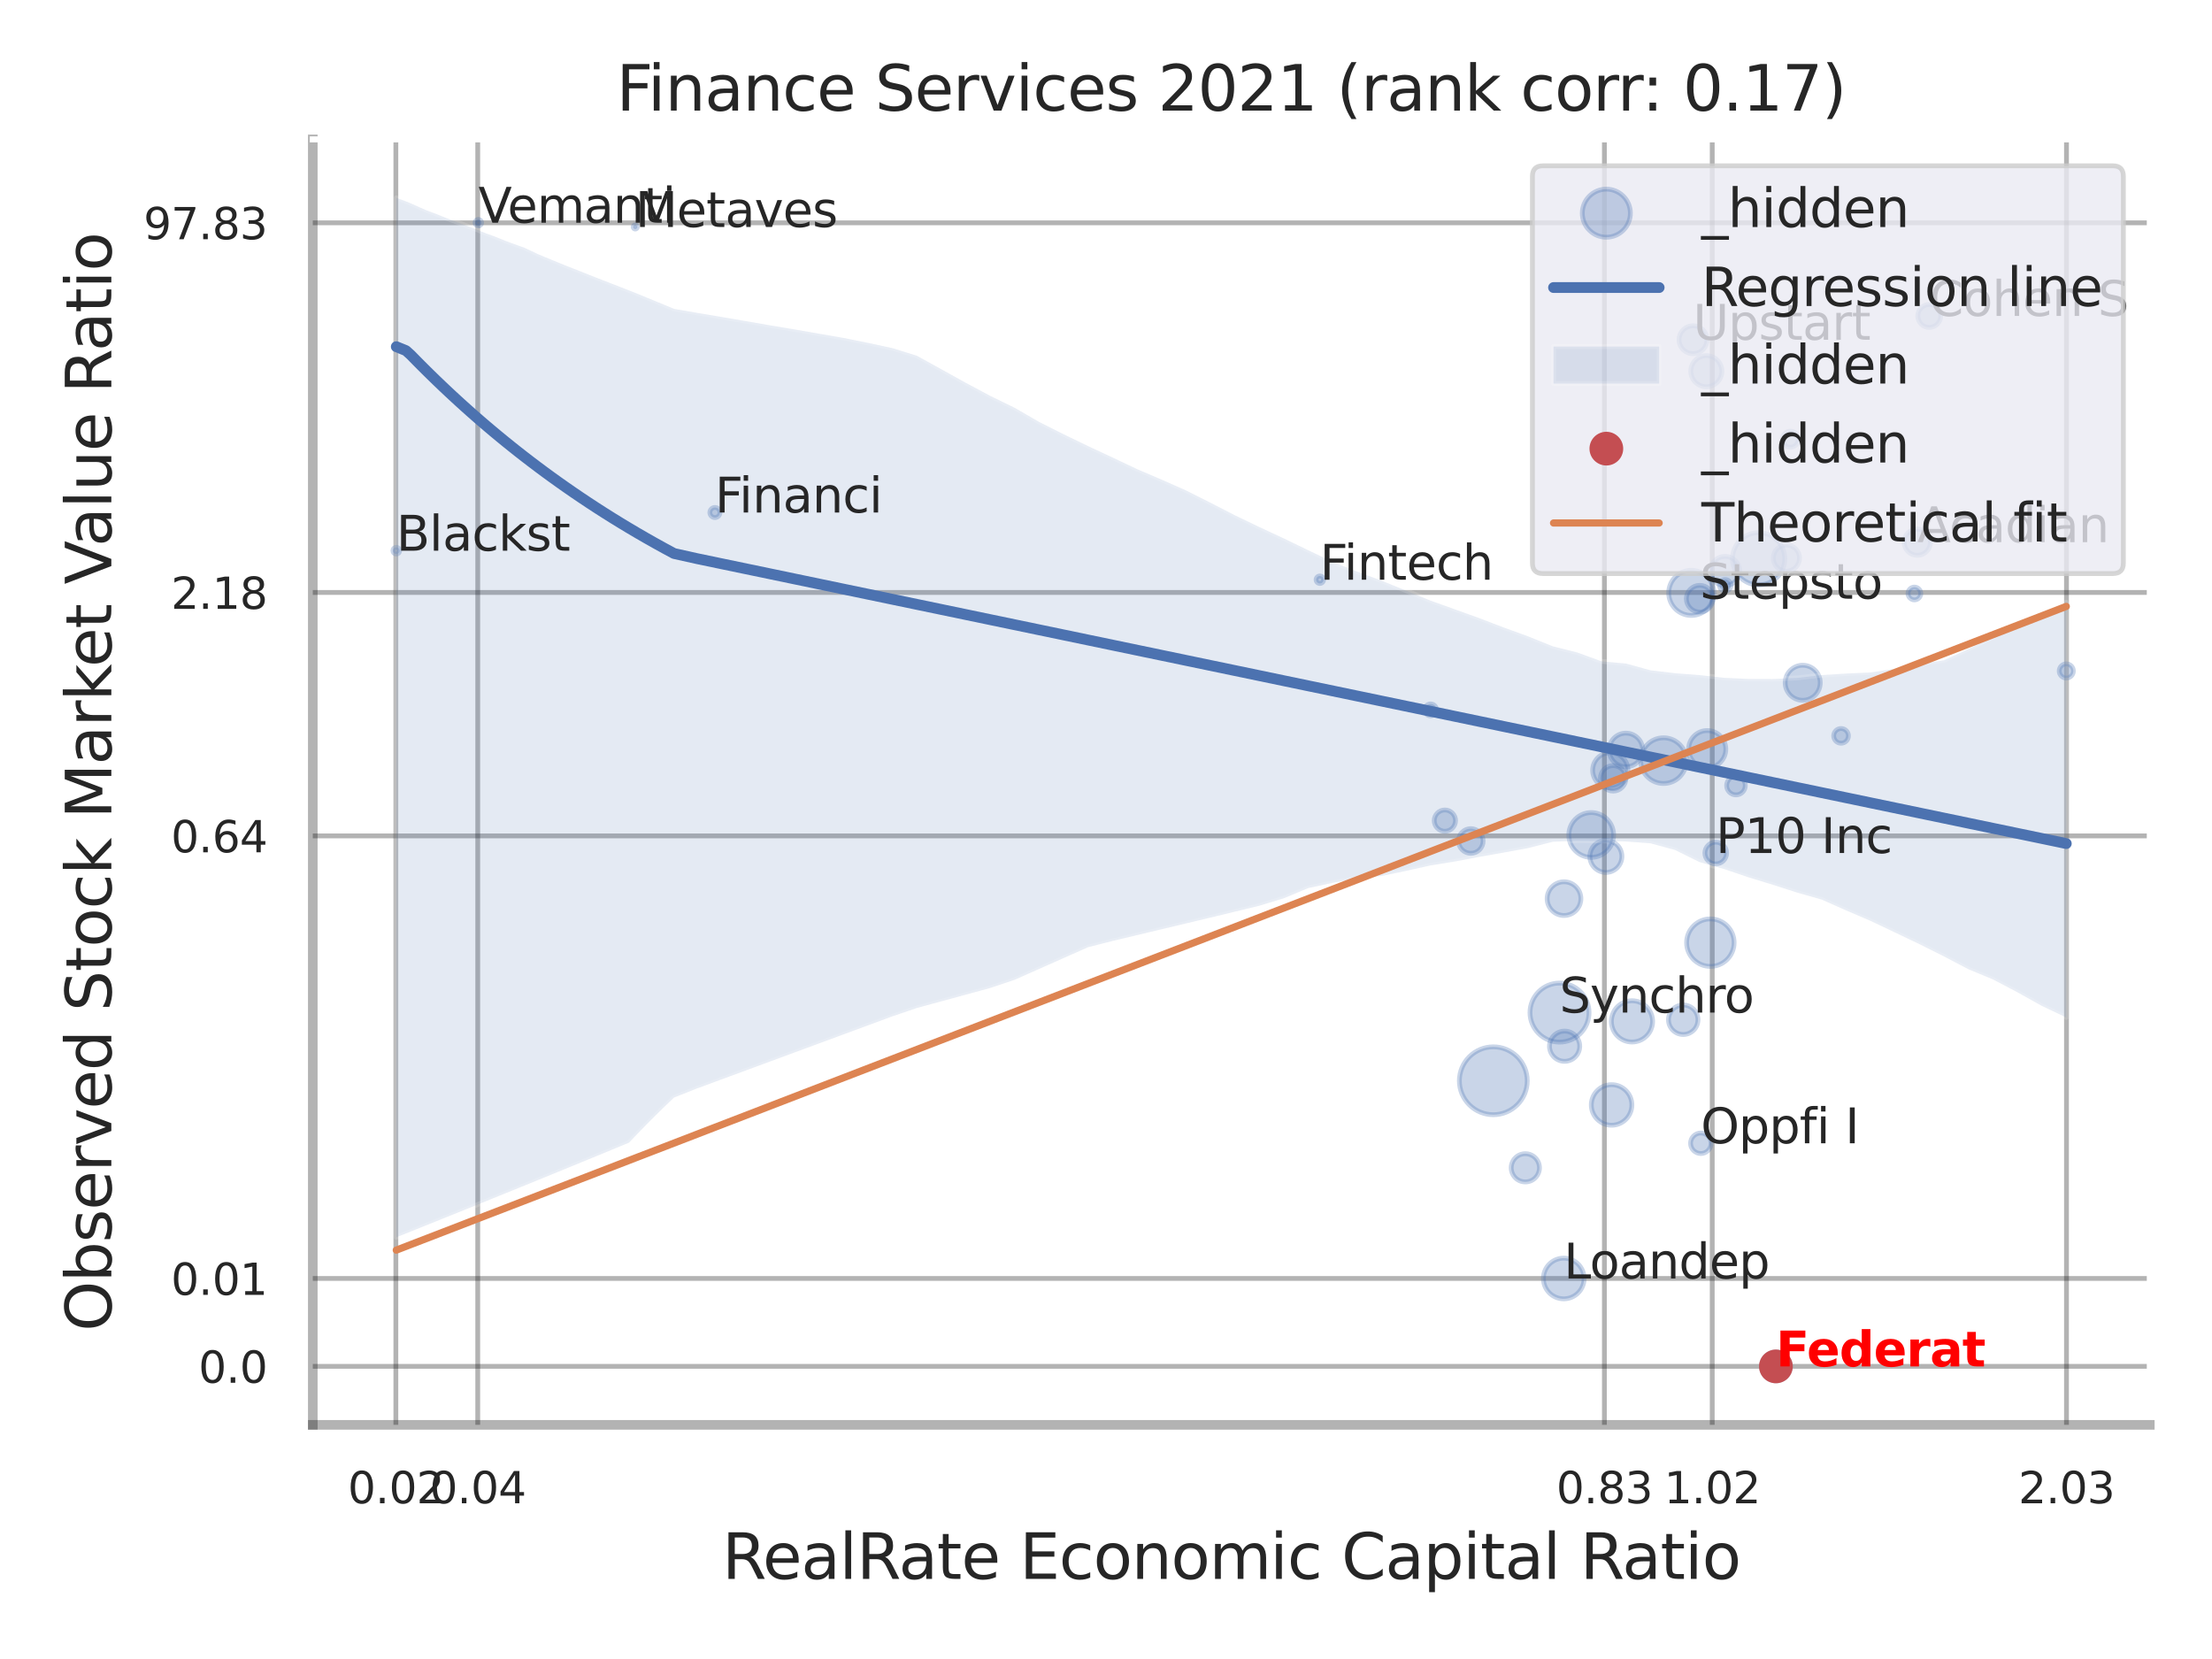 <?xml version="1.0" encoding="utf-8" standalone="no"?>
<!DOCTYPE svg PUBLIC "-//W3C//DTD SVG 1.1//EN"
  "http://www.w3.org/Graphics/SVG/1.1/DTD/svg11.dtd">
<svg xmlns:xlink="http://www.w3.org/1999/xlink" width="460.8pt" height="345.6pt" viewBox="0 0 460.8 345.6" xmlns="http://www.w3.org/2000/svg" version="1.1">
 <defs>
  <style type="text/css">*{stroke-linejoin: round; stroke-linecap: butt}</style>
 </defs>
 <g id="figure_1">
  <g id="patch_1">
   <path d="M 0 345.6 
L 460.8 345.6 
L 460.8 0 
L 0 0 
z
" style="fill: #ffffff"/>
  </g>
  <g id="axes_1">
   <g id="patch_2">
    <path d="M 65.16 296.82 
L 447.84 296.82 
L 447.84 29.04 
L 65.16 29.04 
z
" style="fill: #ffffff"/>
   </g>
   <g id="matplotlib.axis_1">
    <g id="xtick_1">
     <g id="line2d_1">
      <path d="M 82.465 296.82 
L 82.465 29.04 
" clip-path="url(#pcb3948b288)" style="fill: none; stroke: #000000; stroke-opacity: 0.3; stroke-linecap: round"/>
     </g>
     <g id="text_1">
      <!-- 0.02 -->
      <g style="fill: #262626" transform="translate(72.446 313.159) scale(0.09 -0.09)">
       <defs>
        <path id="DejaVuSans-30" d="M 2034 4250 
Q 1547 4250 1301 3770 
Q 1056 3291 1056 2328 
Q 1056 1369 1301 889 
Q 1547 409 2034 409 
Q 2525 409 2770 889 
Q 3016 1369 3016 2328 
Q 3016 3291 2770 3770 
Q 2525 4250 2034 4250 
z
M 2034 4750 
Q 2819 4750 3233 4129 
Q 3647 3509 3647 2328 
Q 3647 1150 3233 529 
Q 2819 -91 2034 -91 
Q 1250 -91 836 529 
Q 422 1150 422 2328 
Q 422 3509 836 4129 
Q 1250 4750 2034 4750 
z
" transform="scale(0.016)"/>
        <path id="DejaVuSans-2e" d="M 684 794 
L 1344 794 
L 1344 0 
L 684 0 
L 684 794 
z
" transform="scale(0.016)"/>
        <path id="DejaVuSans-32" d="M 1228 531 
L 3431 531 
L 3431 0 
L 469 0 
L 469 531 
Q 828 903 1448 1529 
Q 2069 2156 2228 2338 
Q 2531 2678 2651 2914 
Q 2772 3150 2772 3378 
Q 2772 3750 2511 3984 
Q 2250 4219 1831 4219 
Q 1534 4219 1204 4116 
Q 875 4013 500 3803 
L 500 4441 
Q 881 4594 1212 4672 
Q 1544 4750 1819 4750 
Q 2544 4750 2975 4387 
Q 3406 4025 3406 3419 
Q 3406 3131 3298 2873 
Q 3191 2616 2906 2266 
Q 2828 2175 2409 1742 
Q 1991 1309 1228 531 
z
" transform="scale(0.016)"/>
       </defs>
       <use xlink:href="#DejaVuSans-30"/>
       <use xlink:href="#DejaVuSans-2e" transform="translate(63.623 0)"/>
       <use xlink:href="#DejaVuSans-30" transform="translate(95.41 0)"/>
       <use xlink:href="#DejaVuSans-32" transform="translate(159.033 0)"/>
      </g>
     </g>
    </g>
    <g id="xtick_2">
     <g id="line2d_2">
      <path d="M 99.522 296.82 
L 99.522 29.04 
" clip-path="url(#pcb3948b288)" style="fill: none; stroke: #000000; stroke-opacity: 0.3; stroke-linecap: round"/>
     </g>
     <g id="text_2">
      <!-- 0.04 -->
      <g style="fill: #262626" transform="translate(89.503 313.159) scale(0.09 -0.09)">
       <defs>
        <path id="DejaVuSans-34" d="M 2419 4116 
L 825 1625 
L 2419 1625 
L 2419 4116 
z
M 2253 4666 
L 3047 4666 
L 3047 1625 
L 3713 1625 
L 3713 1100 
L 3047 1100 
L 3047 0 
L 2419 0 
L 2419 1100 
L 313 1100 
L 313 1709 
L 2253 4666 
z
" transform="scale(0.016)"/>
       </defs>
       <use xlink:href="#DejaVuSans-30"/>
       <use xlink:href="#DejaVuSans-2e" transform="translate(63.623 0)"/>
       <use xlink:href="#DejaVuSans-30" transform="translate(95.41 0)"/>
       <use xlink:href="#DejaVuSans-34" transform="translate(159.033 0)"/>
      </g>
     </g>
    </g>
    <g id="xtick_3">
     <g id="line2d_3">
      <path d="M 334.225 296.82 
L 334.225 29.04 
" clip-path="url(#pcb3948b288)" style="fill: none; stroke: #000000; stroke-opacity: 0.3; stroke-linecap: round"/>
     </g>
     <g id="text_3">
      <!-- 0.83 -->
      <g style="fill: #262626" transform="translate(324.206 313.159) scale(0.09 -0.09)">
       <defs>
        <path id="DejaVuSans-38" d="M 2034 2216 
Q 1584 2216 1326 1975 
Q 1069 1734 1069 1313 
Q 1069 891 1326 650 
Q 1584 409 2034 409 
Q 2484 409 2743 651 
Q 3003 894 3003 1313 
Q 3003 1734 2745 1975 
Q 2488 2216 2034 2216 
z
M 1403 2484 
Q 997 2584 770 2862 
Q 544 3141 544 3541 
Q 544 4100 942 4425 
Q 1341 4750 2034 4750 
Q 2731 4750 3128 4425 
Q 3525 4100 3525 3541 
Q 3525 3141 3298 2862 
Q 3072 2584 2669 2484 
Q 3125 2378 3379 2068 
Q 3634 1759 3634 1313 
Q 3634 634 3220 271 
Q 2806 -91 2034 -91 
Q 1263 -91 848 271 
Q 434 634 434 1313 
Q 434 1759 690 2068 
Q 947 2378 1403 2484 
z
M 1172 3481 
Q 1172 3119 1398 2916 
Q 1625 2713 2034 2713 
Q 2441 2713 2670 2916 
Q 2900 3119 2900 3481 
Q 2900 3844 2670 4047 
Q 2441 4250 2034 4250 
Q 1625 4250 1398 4047 
Q 1172 3844 1172 3481 
z
" transform="scale(0.016)"/>
        <path id="DejaVuSans-33" d="M 2597 2516 
Q 3050 2419 3304 2112 
Q 3559 1806 3559 1356 
Q 3559 666 3084 287 
Q 2609 -91 1734 -91 
Q 1441 -91 1130 -33 
Q 819 25 488 141 
L 488 750 
Q 750 597 1062 519 
Q 1375 441 1716 441 
Q 2309 441 2620 675 
Q 2931 909 2931 1356 
Q 2931 1769 2642 2001 
Q 2353 2234 1838 2234 
L 1294 2234 
L 1294 2753 
L 1863 2753 
Q 2328 2753 2575 2939 
Q 2822 3125 2822 3475 
Q 2822 3834 2567 4026 
Q 2313 4219 1838 4219 
Q 1578 4219 1281 4162 
Q 984 4106 628 3988 
L 628 4550 
Q 988 4650 1302 4700 
Q 1616 4750 1894 4750 
Q 2613 4750 3031 4423 
Q 3450 4097 3450 3541 
Q 3450 3153 3228 2886 
Q 3006 2619 2597 2516 
z
" transform="scale(0.016)"/>
       </defs>
       <use xlink:href="#DejaVuSans-30"/>
       <use xlink:href="#DejaVuSans-2e" transform="translate(63.623 0)"/>
       <use xlink:href="#DejaVuSans-38" transform="translate(95.41 0)"/>
       <use xlink:href="#DejaVuSans-33" transform="translate(159.033 0)"/>
      </g>
     </g>
    </g>
    <g id="xtick_4">
     <g id="line2d_4">
      <path d="M 356.687 296.82 
L 356.687 29.04 
" clip-path="url(#pcb3948b288)" style="fill: none; stroke: #000000; stroke-opacity: 0.3; stroke-linecap: round"/>
     </g>
     <g id="text_4">
      <!-- 1.02 -->
      <g style="fill: #262626" transform="translate(346.667 313.159) scale(0.09 -0.09)">
       <defs>
        <path id="DejaVuSans-31" d="M 794 531 
L 1825 531 
L 1825 4091 
L 703 3866 
L 703 4441 
L 1819 4666 
L 2450 4666 
L 2450 531 
L 3481 531 
L 3481 0 
L 794 0 
L 794 531 
z
" transform="scale(0.016)"/>
       </defs>
       <use xlink:href="#DejaVuSans-31"/>
       <use xlink:href="#DejaVuSans-2e" transform="translate(63.623 0)"/>
       <use xlink:href="#DejaVuSans-30" transform="translate(95.41 0)"/>
       <use xlink:href="#DejaVuSans-32" transform="translate(159.033 0)"/>
      </g>
     </g>
    </g>
    <g id="xtick_5">
     <g id="line2d_5">
      <path d="M 430.488 296.82 
L 430.488 29.04 
" clip-path="url(#pcb3948b288)" style="fill: none; stroke: #000000; stroke-opacity: 0.3; stroke-linecap: round"/>
     </g>
     <g id="text_5">
      <!-- 2.03 -->
      <g style="fill: #262626" transform="translate(420.469 313.159) scale(0.09 -0.09)">
       <use xlink:href="#DejaVuSans-32"/>
       <use xlink:href="#DejaVuSans-2e" transform="translate(63.623 0)"/>
       <use xlink:href="#DejaVuSans-30" transform="translate(95.41 0)"/>
       <use xlink:href="#DejaVuSans-33" transform="translate(159.033 0)"/>
      </g>
     </g>
    </g>
    <g id="xtick_6"/>
    <g id="xtick_7"/>
    <g id="text_6">
     <!-- RealRate Economic Capital Ratio -->
     <g style="fill: #262626" transform="translate(150.446 328.908) scale(0.13 -0.13)">
      <defs>
       <path id="DejaVuSans-52" d="M 2841 2188 
Q 3044 2119 3236 1894 
Q 3428 1669 3622 1275 
L 4263 0 
L 3584 0 
L 2988 1197 
Q 2756 1666 2539 1819 
Q 2322 1972 1947 1972 
L 1259 1972 
L 1259 0 
L 628 0 
L 628 4666 
L 2053 4666 
Q 2853 4666 3247 4331 
Q 3641 3997 3641 3322 
Q 3641 2881 3436 2590 
Q 3231 2300 2841 2188 
z
M 1259 4147 
L 1259 2491 
L 2053 2491 
Q 2509 2491 2742 2702 
Q 2975 2913 2975 3322 
Q 2975 3731 2742 3939 
Q 2509 4147 2053 4147 
L 1259 4147 
z
" transform="scale(0.016)"/>
       <path id="DejaVuSans-65" d="M 3597 1894 
L 3597 1613 
L 953 1613 
Q 991 1019 1311 708 
Q 1631 397 2203 397 
Q 2534 397 2845 478 
Q 3156 559 3463 722 
L 3463 178 
Q 3153 47 2828 -22 
Q 2503 -91 2169 -91 
Q 1331 -91 842 396 
Q 353 884 353 1716 
Q 353 2575 817 3079 
Q 1281 3584 2069 3584 
Q 2775 3584 3186 3129 
Q 3597 2675 3597 1894 
z
M 3022 2063 
Q 3016 2534 2758 2815 
Q 2500 3097 2075 3097 
Q 1594 3097 1305 2825 
Q 1016 2553 972 2059 
L 3022 2063 
z
" transform="scale(0.016)"/>
       <path id="DejaVuSans-61" d="M 2194 1759 
Q 1497 1759 1228 1600 
Q 959 1441 959 1056 
Q 959 750 1161 570 
Q 1363 391 1709 391 
Q 2188 391 2477 730 
Q 2766 1069 2766 1631 
L 2766 1759 
L 2194 1759 
z
M 3341 1997 
L 3341 0 
L 2766 0 
L 2766 531 
Q 2569 213 2275 61 
Q 1981 -91 1556 -91 
Q 1019 -91 701 211 
Q 384 513 384 1019 
Q 384 1609 779 1909 
Q 1175 2209 1959 2209 
L 2766 2209 
L 2766 2266 
Q 2766 2663 2505 2880 
Q 2244 3097 1772 3097 
Q 1472 3097 1187 3025 
Q 903 2953 641 2809 
L 641 3341 
Q 956 3463 1253 3523 
Q 1550 3584 1831 3584 
Q 2591 3584 2966 3190 
Q 3341 2797 3341 1997 
z
" transform="scale(0.016)"/>
       <path id="DejaVuSans-6c" d="M 603 4863 
L 1178 4863 
L 1178 0 
L 603 0 
L 603 4863 
z
" transform="scale(0.016)"/>
       <path id="DejaVuSans-74" d="M 1172 4494 
L 1172 3500 
L 2356 3500 
L 2356 3053 
L 1172 3053 
L 1172 1153 
Q 1172 725 1289 603 
Q 1406 481 1766 481 
L 2356 481 
L 2356 0 
L 1766 0 
Q 1100 0 847 248 
Q 594 497 594 1153 
L 594 3053 
L 172 3053 
L 172 3500 
L 594 3500 
L 594 4494 
L 1172 4494 
z
" transform="scale(0.016)"/>
       <path id="DejaVuSans-20" transform="scale(0.016)"/>
       <path id="DejaVuSans-45" d="M 628 4666 
L 3578 4666 
L 3578 4134 
L 1259 4134 
L 1259 2753 
L 3481 2753 
L 3481 2222 
L 1259 2222 
L 1259 531 
L 3634 531 
L 3634 0 
L 628 0 
L 628 4666 
z
" transform="scale(0.016)"/>
       <path id="DejaVuSans-63" d="M 3122 3366 
L 3122 2828 
Q 2878 2963 2633 3030 
Q 2388 3097 2138 3097 
Q 1578 3097 1268 2742 
Q 959 2388 959 1747 
Q 959 1106 1268 751 
Q 1578 397 2138 397 
Q 2388 397 2633 464 
Q 2878 531 3122 666 
L 3122 134 
Q 2881 22 2623 -34 
Q 2366 -91 2075 -91 
Q 1284 -91 818 406 
Q 353 903 353 1747 
Q 353 2603 823 3093 
Q 1294 3584 2113 3584 
Q 2378 3584 2631 3529 
Q 2884 3475 3122 3366 
z
" transform="scale(0.016)"/>
       <path id="DejaVuSans-6f" d="M 1959 3097 
Q 1497 3097 1228 2736 
Q 959 2375 959 1747 
Q 959 1119 1226 758 
Q 1494 397 1959 397 
Q 2419 397 2687 759 
Q 2956 1122 2956 1747 
Q 2956 2369 2687 2733 
Q 2419 3097 1959 3097 
z
M 1959 3584 
Q 2709 3584 3137 3096 
Q 3566 2609 3566 1747 
Q 3566 888 3137 398 
Q 2709 -91 1959 -91 
Q 1206 -91 779 398 
Q 353 888 353 1747 
Q 353 2609 779 3096 
Q 1206 3584 1959 3584 
z
" transform="scale(0.016)"/>
       <path id="DejaVuSans-6e" d="M 3513 2113 
L 3513 0 
L 2938 0 
L 2938 2094 
Q 2938 2591 2744 2837 
Q 2550 3084 2163 3084 
Q 1697 3084 1428 2787 
Q 1159 2491 1159 1978 
L 1159 0 
L 581 0 
L 581 3500 
L 1159 3500 
L 1159 2956 
Q 1366 3272 1645 3428 
Q 1925 3584 2291 3584 
Q 2894 3584 3203 3211 
Q 3513 2838 3513 2113 
z
" transform="scale(0.016)"/>
       <path id="DejaVuSans-6d" d="M 3328 2828 
Q 3544 3216 3844 3400 
Q 4144 3584 4550 3584 
Q 5097 3584 5394 3201 
Q 5691 2819 5691 2113 
L 5691 0 
L 5113 0 
L 5113 2094 
Q 5113 2597 4934 2840 
Q 4756 3084 4391 3084 
Q 3944 3084 3684 2787 
Q 3425 2491 3425 1978 
L 3425 0 
L 2847 0 
L 2847 2094 
Q 2847 2600 2669 2842 
Q 2491 3084 2119 3084 
Q 1678 3084 1418 2786 
Q 1159 2488 1159 1978 
L 1159 0 
L 581 0 
L 581 3500 
L 1159 3500 
L 1159 2956 
Q 1356 3278 1631 3431 
Q 1906 3584 2284 3584 
Q 2666 3584 2933 3390 
Q 3200 3197 3328 2828 
z
" transform="scale(0.016)"/>
       <path id="DejaVuSans-69" d="M 603 3500 
L 1178 3500 
L 1178 0 
L 603 0 
L 603 3500 
z
M 603 4863 
L 1178 4863 
L 1178 4134 
L 603 4134 
L 603 4863 
z
" transform="scale(0.016)"/>
       <path id="DejaVuSans-43" d="M 4122 4306 
L 4122 3641 
Q 3803 3938 3442 4084 
Q 3081 4231 2675 4231 
Q 1875 4231 1450 3742 
Q 1025 3253 1025 2328 
Q 1025 1406 1450 917 
Q 1875 428 2675 428 
Q 3081 428 3442 575 
Q 3803 722 4122 1019 
L 4122 359 
Q 3791 134 3420 21 
Q 3050 -91 2638 -91 
Q 1578 -91 968 557 
Q 359 1206 359 2328 
Q 359 3453 968 4101 
Q 1578 4750 2638 4750 
Q 3056 4750 3426 4639 
Q 3797 4528 4122 4306 
z
" transform="scale(0.016)"/>
       <path id="DejaVuSans-70" d="M 1159 525 
L 1159 -1331 
L 581 -1331 
L 581 3500 
L 1159 3500 
L 1159 2969 
Q 1341 3281 1617 3432 
Q 1894 3584 2278 3584 
Q 2916 3584 3314 3078 
Q 3713 2572 3713 1747 
Q 3713 922 3314 415 
Q 2916 -91 2278 -91 
Q 1894 -91 1617 61 
Q 1341 213 1159 525 
z
M 3116 1747 
Q 3116 2381 2855 2742 
Q 2594 3103 2138 3103 
Q 1681 3103 1420 2742 
Q 1159 2381 1159 1747 
Q 1159 1113 1420 752 
Q 1681 391 2138 391 
Q 2594 391 2855 752 
Q 3116 1113 3116 1747 
z
" transform="scale(0.016)"/>
      </defs>
      <use xlink:href="#DejaVuSans-52"/>
      <use xlink:href="#DejaVuSans-65" transform="translate(64.982 0)"/>
      <use xlink:href="#DejaVuSans-61" transform="translate(126.506 0)"/>
      <use xlink:href="#DejaVuSans-6c" transform="translate(187.785 0)"/>
      <use xlink:href="#DejaVuSans-52" transform="translate(215.568 0)"/>
      <use xlink:href="#DejaVuSans-61" transform="translate(282.801 0)"/>
      <use xlink:href="#DejaVuSans-74" transform="translate(344.08 0)"/>
      <use xlink:href="#DejaVuSans-65" transform="translate(383.289 0)"/>
      <use xlink:href="#DejaVuSans-20" transform="translate(444.812 0)"/>
      <use xlink:href="#DejaVuSans-45" transform="translate(476.6 0)"/>
      <use xlink:href="#DejaVuSans-63" transform="translate(539.783 0)"/>
      <use xlink:href="#DejaVuSans-6f" transform="translate(594.764 0)"/>
      <use xlink:href="#DejaVuSans-6e" transform="translate(655.945 0)"/>
      <use xlink:href="#DejaVuSans-6f" transform="translate(719.324 0)"/>
      <use xlink:href="#DejaVuSans-6d" transform="translate(780.506 0)"/>
      <use xlink:href="#DejaVuSans-69" transform="translate(877.918 0)"/>
      <use xlink:href="#DejaVuSans-63" transform="translate(905.701 0)"/>
      <use xlink:href="#DejaVuSans-20" transform="translate(960.682 0)"/>
      <use xlink:href="#DejaVuSans-43" transform="translate(992.469 0)"/>
      <use xlink:href="#DejaVuSans-61" transform="translate(1062.293 0)"/>
      <use xlink:href="#DejaVuSans-70" transform="translate(1123.572 0)"/>
      <use xlink:href="#DejaVuSans-69" transform="translate(1187.049 0)"/>
      <use xlink:href="#DejaVuSans-74" transform="translate(1214.832 0)"/>
      <use xlink:href="#DejaVuSans-61" transform="translate(1254.041 0)"/>
      <use xlink:href="#DejaVuSans-6c" transform="translate(1315.32 0)"/>
      <use xlink:href="#DejaVuSans-20" transform="translate(1343.104 0)"/>
      <use xlink:href="#DejaVuSans-52" transform="translate(1374.891 0)"/>
      <use xlink:href="#DejaVuSans-61" transform="translate(1442.123 0)"/>
      <use xlink:href="#DejaVuSans-74" transform="translate(1503.402 0)"/>
      <use xlink:href="#DejaVuSans-69" transform="translate(1542.611 0)"/>
      <use xlink:href="#DejaVuSans-6f" transform="translate(1570.395 0)"/>
     </g>
    </g>
   </g>
   <g id="matplotlib.axis_2">
    <g id="ytick_1">
     <g id="line2d_6">
      <path d="M 65.16 284.635 
L 447.84 284.635 
" clip-path="url(#pcb3948b288)" style="fill: none; stroke: #000000; stroke-opacity: 0.3; stroke-linecap: round"/>
     </g>
     <g id="text_7">
      <!-- 0.0 -->
      <g style="fill: #262626" transform="translate(41.347 288.054) scale(0.09 -0.09)">
       <use xlink:href="#DejaVuSans-30"/>
       <use xlink:href="#DejaVuSans-2e" transform="translate(63.623 0)"/>
       <use xlink:href="#DejaVuSans-30" transform="translate(95.41 0)"/>
      </g>
     </g>
    </g>
    <g id="ytick_2">
     <g id="line2d_7">
      <path d="M 65.16 266.322 
L 447.84 266.322 
" clip-path="url(#pcb3948b288)" style="fill: none; stroke: #000000; stroke-opacity: 0.3; stroke-linecap: round"/>
     </g>
     <g id="text_8">
      <!-- 0.01 -->
      <g style="fill: #262626" transform="translate(35.621 269.741) scale(0.09 -0.09)">
       <use xlink:href="#DejaVuSans-30"/>
       <use xlink:href="#DejaVuSans-2e" transform="translate(63.623 0)"/>
       <use xlink:href="#DejaVuSans-30" transform="translate(95.41 0)"/>
       <use xlink:href="#DejaVuSans-31" transform="translate(159.033 0)"/>
      </g>
     </g>
    </g>
    <g id="ytick_3">
     <g id="line2d_8">
      <path d="M 65.16 174.133 
L 447.84 174.133 
" clip-path="url(#pcb3948b288)" style="fill: none; stroke: #000000; stroke-opacity: 0.3; stroke-linecap: round"/>
     </g>
     <g id="text_9">
      <!-- 0.64 -->
      <g style="fill: #262626" transform="translate(35.621 177.552) scale(0.09 -0.09)">
       <defs>
        <path id="DejaVuSans-36" d="M 2113 2584 
Q 1688 2584 1439 2293 
Q 1191 2003 1191 1497 
Q 1191 994 1439 701 
Q 1688 409 2113 409 
Q 2538 409 2786 701 
Q 3034 994 3034 1497 
Q 3034 2003 2786 2293 
Q 2538 2584 2113 2584 
z
M 3366 4563 
L 3366 3988 
Q 3128 4100 2886 4159 
Q 2644 4219 2406 4219 
Q 1781 4219 1451 3797 
Q 1122 3375 1075 2522 
Q 1259 2794 1537 2939 
Q 1816 3084 2150 3084 
Q 2853 3084 3261 2657 
Q 3669 2231 3669 1497 
Q 3669 778 3244 343 
Q 2819 -91 2113 -91 
Q 1303 -91 875 529 
Q 447 1150 447 2328 
Q 447 3434 972 4092 
Q 1497 4750 2381 4750 
Q 2619 4750 2861 4703 
Q 3103 4656 3366 4563 
z
" transform="scale(0.016)"/>
       </defs>
       <use xlink:href="#DejaVuSans-30"/>
       <use xlink:href="#DejaVuSans-2e" transform="translate(63.623 0)"/>
       <use xlink:href="#DejaVuSans-36" transform="translate(95.41 0)"/>
       <use xlink:href="#DejaVuSans-34" transform="translate(159.033 0)"/>
      </g>
     </g>
    </g>
    <g id="ytick_4">
     <g id="line2d_9">
      <path d="M 65.16 123.421 
L 447.84 123.421 
" clip-path="url(#pcb3948b288)" style="fill: none; stroke: #000000; stroke-opacity: 0.3; stroke-linecap: round"/>
     </g>
     <g id="text_10">
      <!-- 2.18 -->
      <g style="fill: #262626" transform="translate(35.621 126.84) scale(0.09 -0.09)">
       <use xlink:href="#DejaVuSans-32"/>
       <use xlink:href="#DejaVuSans-2e" transform="translate(63.623 0)"/>
       <use xlink:href="#DejaVuSans-31" transform="translate(95.41 0)"/>
       <use xlink:href="#DejaVuSans-38" transform="translate(159.033 0)"/>
      </g>
     </g>
    </g>
    <g id="ytick_5">
     <g id="line2d_10">
      <path d="M 65.16 46.417 
L 447.84 46.417 
" clip-path="url(#pcb3948b288)" style="fill: none; stroke: #000000; stroke-opacity: 0.3; stroke-linecap: round"/>
     </g>
     <g id="text_11">
      <!-- 97.83 -->
      <g style="fill: #262626" transform="translate(29.895 49.837) scale(0.09 -0.09)">
       <defs>
        <path id="DejaVuSans-39" d="M 703 97 
L 703 672 
Q 941 559 1184 500 
Q 1428 441 1663 441 
Q 2288 441 2617 861 
Q 2947 1281 2994 2138 
Q 2813 1869 2534 1725 
Q 2256 1581 1919 1581 
Q 1219 1581 811 2004 
Q 403 2428 403 3163 
Q 403 3881 828 4315 
Q 1253 4750 1959 4750 
Q 2769 4750 3195 4129 
Q 3622 3509 3622 2328 
Q 3622 1225 3098 567 
Q 2575 -91 1691 -91 
Q 1453 -91 1209 -44 
Q 966 3 703 97 
z
M 1959 2075 
Q 2384 2075 2632 2365 
Q 2881 2656 2881 3163 
Q 2881 3666 2632 3958 
Q 2384 4250 1959 4250 
Q 1534 4250 1286 3958 
Q 1038 3666 1038 3163 
Q 1038 2656 1286 2365 
Q 1534 2075 1959 2075 
z
" transform="scale(0.016)"/>
        <path id="DejaVuSans-37" d="M 525 4666 
L 3525 4666 
L 3525 4397 
L 1831 0 
L 1172 0 
L 2766 4134 
L 525 4134 
L 525 4666 
z
" transform="scale(0.016)"/>
       </defs>
       <use xlink:href="#DejaVuSans-39"/>
       <use xlink:href="#DejaVuSans-37" transform="translate(63.623 0)"/>
       <use xlink:href="#DejaVuSans-2e" transform="translate(127.246 0)"/>
       <use xlink:href="#DejaVuSans-38" transform="translate(159.033 0)"/>
       <use xlink:href="#DejaVuSans-33" transform="translate(222.656 0)"/>
      </g>
     </g>
    </g>
    <g id="ytick_6"/>
    <g id="ytick_7"/>
    <g id="ytick_8"/>
    <g id="ytick_9"/>
    <g id="text_12">
     <!-- Observed Stock Market Value Ratio -->
     <g style="fill: #262626" transform="translate(23.191 277.332) rotate(-90) scale(0.13 -0.13)">
      <defs>
       <path id="DejaVuSans-4f" d="M 2522 4238 
Q 1834 4238 1429 3725 
Q 1025 3213 1025 2328 
Q 1025 1447 1429 934 
Q 1834 422 2522 422 
Q 3209 422 3611 934 
Q 4013 1447 4013 2328 
Q 4013 3213 3611 3725 
Q 3209 4238 2522 4238 
z
M 2522 4750 
Q 3503 4750 4090 4092 
Q 4678 3434 4678 2328 
Q 4678 1225 4090 567 
Q 3503 -91 2522 -91 
Q 1538 -91 948 565 
Q 359 1222 359 2328 
Q 359 3434 948 4092 
Q 1538 4750 2522 4750 
z
" transform="scale(0.016)"/>
       <path id="DejaVuSans-62" d="M 3116 1747 
Q 3116 2381 2855 2742 
Q 2594 3103 2138 3103 
Q 1681 3103 1420 2742 
Q 1159 2381 1159 1747 
Q 1159 1113 1420 752 
Q 1681 391 2138 391 
Q 2594 391 2855 752 
Q 3116 1113 3116 1747 
z
M 1159 2969 
Q 1341 3281 1617 3432 
Q 1894 3584 2278 3584 
Q 2916 3584 3314 3078 
Q 3713 2572 3713 1747 
Q 3713 922 3314 415 
Q 2916 -91 2278 -91 
Q 1894 -91 1617 61 
Q 1341 213 1159 525 
L 1159 0 
L 581 0 
L 581 4863 
L 1159 4863 
L 1159 2969 
z
" transform="scale(0.016)"/>
       <path id="DejaVuSans-73" d="M 2834 3397 
L 2834 2853 
Q 2591 2978 2328 3040 
Q 2066 3103 1784 3103 
Q 1356 3103 1142 2972 
Q 928 2841 928 2578 
Q 928 2378 1081 2264 
Q 1234 2150 1697 2047 
L 1894 2003 
Q 2506 1872 2764 1633 
Q 3022 1394 3022 966 
Q 3022 478 2636 193 
Q 2250 -91 1575 -91 
Q 1294 -91 989 -36 
Q 684 19 347 128 
L 347 722 
Q 666 556 975 473 
Q 1284 391 1588 391 
Q 1994 391 2212 530 
Q 2431 669 2431 922 
Q 2431 1156 2273 1281 
Q 2116 1406 1581 1522 
L 1381 1569 
Q 847 1681 609 1914 
Q 372 2147 372 2553 
Q 372 3047 722 3315 
Q 1072 3584 1716 3584 
Q 2034 3584 2315 3537 
Q 2597 3491 2834 3397 
z
" transform="scale(0.016)"/>
       <path id="DejaVuSans-72" d="M 2631 2963 
Q 2534 3019 2420 3045 
Q 2306 3072 2169 3072 
Q 1681 3072 1420 2755 
Q 1159 2438 1159 1844 
L 1159 0 
L 581 0 
L 581 3500 
L 1159 3500 
L 1159 2956 
Q 1341 3275 1631 3429 
Q 1922 3584 2338 3584 
Q 2397 3584 2469 3576 
Q 2541 3569 2628 3553 
L 2631 2963 
z
" transform="scale(0.016)"/>
       <path id="DejaVuSans-76" d="M 191 3500 
L 800 3500 
L 1894 563 
L 2988 3500 
L 3597 3500 
L 2284 0 
L 1503 0 
L 191 3500 
z
" transform="scale(0.016)"/>
       <path id="DejaVuSans-64" d="M 2906 2969 
L 2906 4863 
L 3481 4863 
L 3481 0 
L 2906 0 
L 2906 525 
Q 2725 213 2448 61 
Q 2172 -91 1784 -91 
Q 1150 -91 751 415 
Q 353 922 353 1747 
Q 353 2572 751 3078 
Q 1150 3584 1784 3584 
Q 2172 3584 2448 3432 
Q 2725 3281 2906 2969 
z
M 947 1747 
Q 947 1113 1208 752 
Q 1469 391 1925 391 
Q 2381 391 2643 752 
Q 2906 1113 2906 1747 
Q 2906 2381 2643 2742 
Q 2381 3103 1925 3103 
Q 1469 3103 1208 2742 
Q 947 2381 947 1747 
z
" transform="scale(0.016)"/>
       <path id="DejaVuSans-53" d="M 3425 4513 
L 3425 3897 
Q 3066 4069 2747 4153 
Q 2428 4238 2131 4238 
Q 1616 4238 1336 4038 
Q 1056 3838 1056 3469 
Q 1056 3159 1242 3001 
Q 1428 2844 1947 2747 
L 2328 2669 
Q 3034 2534 3370 2195 
Q 3706 1856 3706 1288 
Q 3706 609 3251 259 
Q 2797 -91 1919 -91 
Q 1588 -91 1214 -16 
Q 841 59 441 206 
L 441 856 
Q 825 641 1194 531 
Q 1563 422 1919 422 
Q 2459 422 2753 634 
Q 3047 847 3047 1241 
Q 3047 1584 2836 1778 
Q 2625 1972 2144 2069 
L 1759 2144 
Q 1053 2284 737 2584 
Q 422 2884 422 3419 
Q 422 4038 858 4394 
Q 1294 4750 2059 4750 
Q 2388 4750 2728 4690 
Q 3069 4631 3425 4513 
z
" transform="scale(0.016)"/>
       <path id="DejaVuSans-6b" d="M 581 4863 
L 1159 4863 
L 1159 1991 
L 2875 3500 
L 3609 3500 
L 1753 1863 
L 3688 0 
L 2938 0 
L 1159 1709 
L 1159 0 
L 581 0 
L 581 4863 
z
" transform="scale(0.016)"/>
       <path id="DejaVuSans-4d" d="M 628 4666 
L 1569 4666 
L 2759 1491 
L 3956 4666 
L 4897 4666 
L 4897 0 
L 4281 0 
L 4281 4097 
L 3078 897 
L 2444 897 
L 1241 4097 
L 1241 0 
L 628 0 
L 628 4666 
z
" transform="scale(0.016)"/>
       <path id="DejaVuSans-56" d="M 1831 0 
L 50 4666 
L 709 4666 
L 2188 738 
L 3669 4666 
L 4325 4666 
L 2547 0 
L 1831 0 
z
" transform="scale(0.016)"/>
       <path id="DejaVuSans-75" d="M 544 1381 
L 544 3500 
L 1119 3500 
L 1119 1403 
Q 1119 906 1312 657 
Q 1506 409 1894 409 
Q 2359 409 2629 706 
Q 2900 1003 2900 1516 
L 2900 3500 
L 3475 3500 
L 3475 0 
L 2900 0 
L 2900 538 
Q 2691 219 2414 64 
Q 2138 -91 1772 -91 
Q 1169 -91 856 284 
Q 544 659 544 1381 
z
M 1991 3584 
L 1991 3584 
z
" transform="scale(0.016)"/>
      </defs>
      <use xlink:href="#DejaVuSans-4f"/>
      <use xlink:href="#DejaVuSans-62" transform="translate(78.711 0)"/>
      <use xlink:href="#DejaVuSans-73" transform="translate(142.188 0)"/>
      <use xlink:href="#DejaVuSans-65" transform="translate(194.287 0)"/>
      <use xlink:href="#DejaVuSans-72" transform="translate(255.811 0)"/>
      <use xlink:href="#DejaVuSans-76" transform="translate(296.924 0)"/>
      <use xlink:href="#DejaVuSans-65" transform="translate(356.104 0)"/>
      <use xlink:href="#DejaVuSans-64" transform="translate(417.627 0)"/>
      <use xlink:href="#DejaVuSans-20" transform="translate(481.104 0)"/>
      <use xlink:href="#DejaVuSans-53" transform="translate(512.891 0)"/>
      <use xlink:href="#DejaVuSans-74" transform="translate(576.367 0)"/>
      <use xlink:href="#DejaVuSans-6f" transform="translate(615.576 0)"/>
      <use xlink:href="#DejaVuSans-63" transform="translate(676.758 0)"/>
      <use xlink:href="#DejaVuSans-6b" transform="translate(731.738 0)"/>
      <use xlink:href="#DejaVuSans-20" transform="translate(789.648 0)"/>
      <use xlink:href="#DejaVuSans-4d" transform="translate(821.436 0)"/>
      <use xlink:href="#DejaVuSans-61" transform="translate(907.715 0)"/>
      <use xlink:href="#DejaVuSans-72" transform="translate(968.994 0)"/>
      <use xlink:href="#DejaVuSans-6b" transform="translate(1010.107 0)"/>
      <use xlink:href="#DejaVuSans-65" transform="translate(1064.393 0)"/>
      <use xlink:href="#DejaVuSans-74" transform="translate(1125.916 0)"/>
      <use xlink:href="#DejaVuSans-20" transform="translate(1165.125 0)"/>
      <use xlink:href="#DejaVuSans-56" transform="translate(1196.912 0)"/>
      <use xlink:href="#DejaVuSans-61" transform="translate(1257.57 0)"/>
      <use xlink:href="#DejaVuSans-6c" transform="translate(1318.85 0)"/>
      <use xlink:href="#DejaVuSans-75" transform="translate(1346.633 0)"/>
      <use xlink:href="#DejaVuSans-65" transform="translate(1410.012 0)"/>
      <use xlink:href="#DejaVuSans-20" transform="translate(1471.535 0)"/>
      <use xlink:href="#DejaVuSans-52" transform="translate(1503.322 0)"/>
      <use xlink:href="#DejaVuSans-61" transform="translate(1570.555 0)"/>
      <use xlink:href="#DejaVuSans-74" transform="translate(1631.834 0)"/>
      <use xlink:href="#DejaVuSans-69" transform="translate(1671.043 0)"/>
      <use xlink:href="#DejaVuSans-6f" transform="translate(1698.826 0)"/>
     </g>
    </g>
   </g>
   <g id="PathCollection_1">
    <path d="M 372.958 93.177 
C 373.403 93.177 373.83 93 374.144 92.686 
C 374.459 92.371 374.635 91.945 374.635 91.5 
C 374.635 91.055 374.459 90.629 374.144 90.314 
C 373.83 90 373.403 89.823 372.958 89.823 
C 372.514 89.823 372.087 90 371.772 90.314 
C 371.458 90.629 371.281 91.055 371.281 91.5 
C 371.281 91.945 371.458 92.371 371.772 92.686 
C 372.087 93 372.514 93.177 372.958 93.177 
z
" clip-path="url(#pcb3948b288)" style="fill: #4c72b0; fill-opacity: 0.3; stroke: #4c72b0; stroke-opacity: 0.3"/>
    <path d="M 430.445 141.251 
C 430.837 141.251 431.212 141.095 431.489 140.818 
C 431.765 140.542 431.921 140.166 431.921 139.775 
C 431.921 139.384 431.765 139.009 431.489 138.732 
C 431.212 138.455 430.837 138.3 430.445 138.3 
C 430.054 138.3 429.679 138.455 429.402 138.732 
C 429.126 139.009 428.97 139.384 428.97 139.775 
C 428.97 140.166 429.126 140.542 429.402 140.818 
C 429.679 141.095 430.054 141.251 430.445 141.251 
z
" clip-path="url(#pcb3948b288)" style="fill: #4c72b0; fill-opacity: 0.3; stroke: #4c72b0; stroke-opacity: 0.3"/>
    <path d="M 311.084 232.218 
C 312.959 232.218 314.758 231.473 316.084 230.147 
C 317.41 228.821 318.155 227.022 318.155 225.147 
C 318.155 223.272 317.41 221.473 316.084 220.147 
C 314.758 218.821 312.959 218.076 311.084 218.076 
C 309.208 218.076 307.41 218.821 306.084 220.147 
C 304.758 221.473 304.013 223.272 304.013 225.147 
C 304.013 227.022 304.758 228.821 306.084 230.147 
C 307.41 231.473 309.208 232.218 311.084 232.218 
z
" clip-path="url(#pcb3948b288)" style="fill: #4c72b0; fill-opacity: 0.3; stroke: #4c72b0; stroke-opacity: 0.3"/>
    <path d="M 334.535 181.739 
C 335.421 181.739 336.27 181.387 336.896 180.761 
C 337.522 180.135 337.874 179.286 337.874 178.401 
C 337.874 177.515 337.522 176.666 336.896 176.04 
C 336.27 175.414 335.421 175.063 334.535 175.063 
C 333.65 175.063 332.801 175.414 332.175 176.04 
C 331.549 176.666 331.197 177.515 331.197 178.401 
C 331.197 179.286 331.549 180.135 332.175 180.761 
C 332.801 181.387 333.65 181.739 334.535 181.739 
z
" clip-path="url(#pcb3948b288)" style="fill: #4c72b0; fill-opacity: 0.3; stroke: #4c72b0; stroke-opacity: 0.3"/>
    <path d="M 317.755 246.218 
C 318.535 246.218 319.283 245.908 319.834 245.357 
C 320.386 244.805 320.696 244.057 320.696 243.277 
C 320.696 242.497 320.386 241.749 319.834 241.197 
C 319.283 240.646 318.535 240.336 317.755 240.336 
C 316.975 240.336 316.227 240.646 315.675 241.197 
C 315.124 241.749 314.814 242.497 314.814 243.277 
C 314.814 244.057 315.124 244.805 315.675 245.357 
C 316.227 245.908 316.975 246.218 317.755 246.218 
z
" clip-path="url(#pcb3948b288)" style="fill: #4c72b0; fill-opacity: 0.3; stroke: #4c72b0; stroke-opacity: 0.3"/>
    <path d="M 356.299 201.32 
C 357.611 201.32 358.87 200.799 359.797 199.872 
C 360.725 198.944 361.246 197.686 361.246 196.374 
C 361.246 195.062 360.725 193.804 359.797 192.876 
C 358.87 191.948 357.611 191.427 356.299 191.427 
C 354.988 191.427 353.729 191.948 352.802 192.876 
C 351.874 193.804 351.353 195.062 351.353 196.374 
C 351.353 197.686 351.874 198.944 352.802 199.872 
C 353.729 200.799 354.988 201.32 356.299 201.32 
z
" clip-path="url(#pcb3948b288)" style="fill: #4c72b0; fill-opacity: 0.3; stroke: #4c72b0; stroke-opacity: 0.3"/>
    <path d="M 132.336 47.716 
C 132.451 47.716 132.562 47.67 132.643 47.589 
C 132.725 47.507 132.771 47.397 132.771 47.282 
C 132.771 47.166 132.725 47.056 132.643 46.974 
C 132.562 46.893 132.451 46.847 132.336 46.847 
C 132.221 46.847 132.11 46.893 132.029 46.974 
C 131.947 47.056 131.902 47.166 131.902 47.282 
C 131.902 47.397 131.947 47.507 132.029 47.589 
C 132.11 47.67 132.221 47.716 132.336 47.716 
z
" clip-path="url(#pcb3948b288)" style="fill: #4c72b0; fill-opacity: 0.3; stroke: #4c72b0; stroke-opacity: 0.3"/>
    <path d="M 339.976 217.07 
C 341.116 217.07 342.209 216.617 343.015 215.811 
C 343.821 215.005 344.274 213.912 344.274 212.772 
C 344.274 211.633 343.821 210.539 343.015 209.734 
C 342.209 208.928 341.116 208.475 339.976 208.475 
C 338.837 208.475 337.744 208.928 336.938 209.734 
C 336.132 210.539 335.679 211.633 335.679 212.772 
C 335.679 213.912 336.132 215.005 336.938 215.811 
C 337.744 216.617 338.837 217.07 339.976 217.07 
z
" clip-path="url(#pcb3948b288)" style="fill: #4c72b0; fill-opacity: 0.3; stroke: #4c72b0; stroke-opacity: 0.3"/>
    <path d="M 355.642 159.941 
C 356.669 159.941 357.655 159.533 358.382 158.806 
C 359.108 158.079 359.517 157.094 359.517 156.066 
C 359.517 155.038 359.108 154.053 358.382 153.326 
C 357.655 152.599 356.669 152.191 355.642 152.191 
C 354.614 152.191 353.628 152.599 352.902 153.326 
C 352.175 154.053 351.767 155.038 351.767 156.066 
C 351.767 157.094 352.175 158.079 352.902 158.806 
C 353.628 159.533 354.614 159.941 355.642 159.941 
z
" clip-path="url(#pcb3948b288)" style="fill: #4c72b0; fill-opacity: 0.3; stroke: #4c72b0; stroke-opacity: 0.3"/>
    <path d="M 369.953 287.661 
C 370.752 287.661 371.518 287.343 372.083 286.778 
C 372.648 286.213 372.965 285.447 372.965 284.648 
C 372.965 283.849 372.648 283.083 372.083 282.518 
C 371.518 281.953 370.752 281.636 369.953 281.636 
C 369.154 281.636 368.387 281.953 367.822 282.518 
C 367.258 283.083 366.94 283.849 366.94 284.648 
C 366.94 285.447 367.258 286.213 367.822 286.778 
C 368.387 287.343 369.154 287.661 369.953 287.661 
z
" clip-path="url(#pcb3948b288)" style="fill: #4c72b0; fill-opacity: 0.3; stroke: #4c72b0; stroke-opacity: 0.3"/>
    <path d="M 383.526 154.829 
C 383.933 154.829 384.323 154.667 384.61 154.38 
C 384.898 154.092 385.06 153.702 385.06 153.295 
C 385.06 152.888 384.898 152.498 384.61 152.21 
C 384.323 151.923 383.933 151.761 383.526 151.761 
C 383.119 151.761 382.729 151.923 382.441 152.21 
C 382.154 152.498 381.992 152.888 381.992 153.295 
C 381.992 153.702 382.154 154.092 382.441 154.38 
C 382.729 154.667 383.119 154.829 383.526 154.829 
z
" clip-path="url(#pcb3948b288)" style="fill: #4c72b0; fill-opacity: 0.3; stroke: #4c72b0; stroke-opacity: 0.3"/>
    <path d="M 331.48 178.601 
C 332.717 178.601 333.903 178.109 334.778 177.235 
C 335.652 176.36 336.144 175.173 336.144 173.936 
C 336.144 172.699 335.652 171.513 334.778 170.638 
C 333.903 169.764 332.717 169.272 331.48 169.272 
C 330.243 169.272 329.056 169.764 328.182 170.638 
C 327.307 171.513 326.815 172.699 326.815 173.936 
C 326.815 175.173 327.307 176.36 328.182 177.235 
C 329.056 178.109 330.243 178.601 331.48 178.601 
z
" clip-path="url(#pcb3948b288)" style="fill: #4c72b0; fill-opacity: 0.3; stroke: #4c72b0; stroke-opacity: 0.3"/>
    <path d="M 375.541 145.888 
C 376.51 145.888 377.439 145.503 378.124 144.818 
C 378.808 144.133 379.193 143.204 379.193 142.236 
C 379.193 141.267 378.808 140.338 378.124 139.653 
C 377.439 138.969 376.51 138.584 375.541 138.584 
C 374.573 138.584 373.644 138.969 372.959 139.653 
C 372.274 140.338 371.89 141.267 371.89 142.236 
C 371.89 143.204 372.274 144.133 372.959 144.818 
C 373.644 145.503 374.573 145.888 375.541 145.888 
z
" clip-path="url(#pcb3948b288)" style="fill: #4c72b0; fill-opacity: 0.3; stroke: #4c72b0; stroke-opacity: 0.3"/>
    <path d="M 401.901 68.21 
C 402.536 68.21 403.144 67.958 403.592 67.51 
C 404.041 67.061 404.293 66.453 404.293 65.819 
C 404.293 65.184 404.041 64.576 403.592 64.127 
C 403.144 63.679 402.536 63.427 401.901 63.427 
C 401.267 63.427 400.659 63.679 400.21 64.127 
C 399.762 64.576 399.51 65.184 399.51 65.819 
C 399.51 66.453 399.762 67.061 400.21 67.51 
C 400.659 67.958 401.267 68.21 401.901 68.21 
z
" clip-path="url(#pcb3948b288)" style="fill: #4c72b0; fill-opacity: 0.3; stroke: #4c72b0; stroke-opacity: 0.3"/>
    <path d="M 355.464 80.572 
C 356.324 80.572 357.149 80.23 357.757 79.622 
C 358.365 79.014 358.707 78.189 358.707 77.329 
C 358.707 76.469 358.365 75.644 357.757 75.036 
C 357.149 74.428 356.324 74.086 355.464 74.086 
C 354.604 74.086 353.779 74.428 353.171 75.036 
C 352.563 75.644 352.221 76.469 352.221 77.329 
C 352.221 78.189 352.563 79.014 353.171 79.622 
C 353.779 80.23 354.604 80.572 355.464 80.572 
z
" clip-path="url(#pcb3948b288)" style="fill: #4c72b0; fill-opacity: 0.3; stroke: #4c72b0; stroke-opacity: 0.3"/>
    <path d="M 148.933 107.82 
C 149.213 107.82 149.481 107.708 149.678 107.511 
C 149.876 107.313 149.987 107.045 149.987 106.765 
C 149.987 106.486 149.876 106.218 149.678 106.02 
C 149.481 105.822 149.213 105.711 148.933 105.711 
C 148.654 105.711 148.385 105.822 148.188 106.02 
C 147.99 106.218 147.879 106.486 147.879 106.765 
C 147.879 107.045 147.99 107.313 148.188 107.511 
C 148.385 107.708 148.654 107.82 148.933 107.82 
z
" clip-path="url(#pcb3948b288)" style="fill: #4c72b0; fill-opacity: 0.3; stroke: #4c72b0; stroke-opacity: 0.3"/>
    <path d="M 325.814 190.716 
C 326.746 190.716 327.639 190.346 328.298 189.687 
C 328.957 189.029 329.327 188.135 329.327 187.203 
C 329.327 186.271 328.957 185.378 328.298 184.719 
C 327.639 184.06 326.746 183.69 325.814 183.69 
C 324.882 183.69 323.989 184.06 323.33 184.719 
C 322.671 185.378 322.301 186.271 322.301 187.203 
C 322.301 188.135 322.671 189.029 323.33 189.687 
C 323.989 190.346 324.882 190.716 325.814 190.716 
z
" clip-path="url(#pcb3948b288)" style="fill: #4c72b0; fill-opacity: 0.3; stroke: #4c72b0; stroke-opacity: 0.3"/>
    <path d="M 366.359 121.855 
C 367.804 121.855 369.191 121.28 370.213 120.258 
C 371.235 119.236 371.809 117.85 371.809 116.405 
C 371.809 114.959 371.235 113.573 370.213 112.551 
C 369.191 111.529 367.804 110.955 366.359 110.955 
C 364.914 110.955 363.527 111.529 362.505 112.551 
C 361.483 113.573 360.909 114.959 360.909 116.405 
C 360.909 117.85 361.483 119.236 362.505 120.258 
C 363.527 121.28 364.914 121.855 366.359 121.855 
z
" clip-path="url(#pcb3948b288)" style="fill: #4c72b0; fill-opacity: 0.3; stroke: #4c72b0; stroke-opacity: 0.3"/>
    <path d="M 335.724 234.404 
C 336.844 234.404 337.919 233.959 338.711 233.166 
C 339.503 232.374 339.948 231.3 339.948 230.179 
C 339.948 229.059 339.503 227.984 338.711 227.192 
C 337.919 226.4 336.844 225.955 335.724 225.955 
C 334.603 225.955 333.529 226.4 332.737 227.192 
C 331.944 227.984 331.499 229.059 331.499 230.179 
C 331.499 231.3 331.944 232.374 332.737 233.166 
C 333.529 233.959 334.603 234.404 335.724 234.404 
z
" clip-path="url(#pcb3948b288)" style="fill: #4c72b0; fill-opacity: 0.3; stroke: #4c72b0; stroke-opacity: 0.3"/>
    <path d="M 359.403 123.126 
C 359.719 123.126 360.022 123 360.245 122.777 
C 360.468 122.554 360.594 122.251 360.594 121.935 
C 360.594 121.62 360.468 121.317 360.245 121.093 
C 360.022 120.87 359.719 120.745 359.403 120.745 
C 359.088 120.745 358.785 120.87 358.562 121.093 
C 358.338 121.317 358.213 121.62 358.213 121.935 
C 358.213 122.251 358.338 122.554 358.562 122.777 
C 358.785 123 359.088 123.126 359.403 123.126 
z
" clip-path="url(#pcb3948b288)" style="fill: #4c72b0; fill-opacity: 0.3; stroke: #4c72b0; stroke-opacity: 0.3"/>
    <path d="M 82.555 115.424 
C 82.742 115.424 82.921 115.349 83.054 115.217 
C 83.186 115.085 83.26 114.905 83.26 114.718 
C 83.26 114.531 83.186 114.351 83.054 114.219 
C 82.921 114.087 82.742 114.012 82.555 114.012 
C 82.367 114.012 82.188 114.087 82.056 114.219 
C 81.923 114.351 81.849 114.531 81.849 114.718 
C 81.849 114.905 81.923 115.085 82.056 115.217 
C 82.188 115.349 82.367 115.424 82.555 115.424 
z
" clip-path="url(#pcb3948b288)" style="fill: #4c72b0; fill-opacity: 0.3; stroke: #4c72b0; stroke-opacity: 0.3"/>
    <path d="M 338.713 159.736 
C 339.643 159.736 340.534 159.367 341.191 158.71 
C 341.848 158.052 342.217 157.161 342.217 156.232 
C 342.217 155.302 341.848 154.411 341.191 153.754 
C 340.534 153.097 339.643 152.728 338.713 152.728 
C 337.784 152.728 336.893 153.097 336.236 153.754 
C 335.578 154.411 335.209 155.302 335.209 156.232 
C 335.209 157.161 335.578 158.052 336.236 158.71 
C 336.893 159.367 337.784 159.736 338.713 159.736 
z
" clip-path="url(#pcb3948b288)" style="fill: #4c72b0; fill-opacity: 0.3; stroke: #4c72b0; stroke-opacity: 0.3"/>
    <path d="M 346.55 163.219 
C 347.813 163.219 349.025 162.717 349.918 161.824 
C 350.811 160.931 351.313 159.719 351.313 158.456 
C 351.313 157.193 350.811 155.982 349.918 155.088 
C 349.025 154.195 347.813 153.693 346.55 153.693 
C 345.287 153.693 344.076 154.195 343.183 155.088 
C 342.289 155.982 341.788 157.193 341.788 158.456 
C 341.788 159.719 342.289 160.931 343.183 161.824 
C 344.076 162.717 345.287 163.219 346.55 163.219 
z
" clip-path="url(#pcb3948b288)" style="fill: #4c72b0; fill-opacity: 0.3; stroke: #4c72b0; stroke-opacity: 0.3"/>
    <path d="M 325.936 221.096 
C 326.771 221.096 327.572 220.764 328.162 220.174 
C 328.753 219.583 329.085 218.782 329.085 217.947 
C 329.085 217.112 328.753 216.311 328.162 215.721 
C 327.572 215.13 326.771 214.799 325.936 214.799 
C 325.101 214.799 324.3 215.13 323.71 215.721 
C 323.119 216.311 322.787 217.112 322.787 217.947 
C 322.787 218.782 323.119 219.583 323.71 220.174 
C 324.3 220.764 325.101 221.096 325.936 221.096 
z
" clip-path="url(#pcb3948b288)" style="fill: #4c72b0; fill-opacity: 0.3; stroke: #4c72b0; stroke-opacity: 0.3"/>
    <path d="M 361.636 165.588 
C 362.151 165.588 362.646 165.383 363.01 165.019 
C 363.375 164.654 363.58 164.16 363.58 163.644 
C 363.58 163.128 363.375 162.634 363.01 162.269 
C 362.646 161.905 362.151 161.7 361.636 161.7 
C 361.12 161.7 360.626 161.905 360.261 162.269 
C 359.896 162.634 359.692 163.128 359.692 163.644 
C 359.692 164.16 359.896 164.654 360.261 165.019 
C 360.626 165.383 361.12 165.588 361.636 165.588 
z
" clip-path="url(#pcb3948b288)" style="fill: #4c72b0; fill-opacity: 0.3; stroke: #4c72b0; stroke-opacity: 0.3"/>
    <path d="M 350.649 215.502 
C 351.464 215.502 352.245 215.178 352.821 214.602 
C 353.397 214.026 353.721 213.244 353.721 212.429 
C 353.721 211.614 353.397 210.833 352.821 210.257 
C 352.245 209.681 351.464 209.357 350.649 209.357 
C 349.834 209.357 349.053 209.681 348.476 210.257 
C 347.9 210.833 347.577 211.614 347.577 212.429 
C 347.577 213.244 347.9 214.026 348.476 214.602 
C 349.053 215.178 349.834 215.502 350.649 215.502 
z
" clip-path="url(#pcb3948b288)" style="fill: #4c72b0; fill-opacity: 0.3; stroke: #4c72b0; stroke-opacity: 0.3"/>
    <path d="M 359.346 121.983 
C 360.151 121.983 360.924 121.663 361.494 121.093 
C 362.063 120.524 362.384 119.751 362.384 118.945 
C 362.384 118.14 362.063 117.367 361.494 116.797 
C 360.924 116.228 360.151 115.907 359.346 115.907 
C 358.54 115.907 357.767 116.228 357.198 116.797 
C 356.628 117.367 356.308 118.14 356.308 118.945 
C 356.308 119.751 356.628 120.524 357.198 121.093 
C 357.767 121.663 358.54 121.983 359.346 121.983 
z
" clip-path="url(#pcb3948b288)" style="fill: #4c72b0; fill-opacity: 0.3; stroke: #4c72b0; stroke-opacity: 0.3"/>
    <path d="M 324.877 217.091 
C 326.508 217.091 328.073 216.443 329.226 215.29 
C 330.379 214.137 331.027 212.572 331.027 210.941 
C 331.027 209.31 330.379 207.746 329.226 206.593 
C 328.073 205.439 326.508 204.791 324.877 204.791 
C 323.246 204.791 321.682 205.439 320.528 206.593 
C 319.375 207.746 318.727 209.31 318.727 210.941 
C 318.727 212.572 319.375 214.137 320.528 215.29 
C 321.682 216.443 323.246 217.091 324.877 217.091 
z
" clip-path="url(#pcb3948b288)" style="fill: #4c72b0; fill-opacity: 0.3; stroke: #4c72b0; stroke-opacity: 0.3"/>
    <path d="M 99.647 47.077 
C 99.828 47.077 100.001 47.005 100.129 46.877 
C 100.257 46.749 100.329 46.576 100.329 46.395 
C 100.329 46.214 100.257 46.04 100.129 45.912 
C 100.001 45.784 99.828 45.712 99.647 45.712 
C 99.466 45.712 99.292 45.784 99.164 45.912 
C 99.036 46.04 98.964 46.214 98.964 46.395 
C 98.964 46.576 99.036 46.749 99.164 46.877 
C 99.292 47.005 99.466 47.077 99.647 47.077 
z
" clip-path="url(#pcb3948b288)" style="fill: #4c72b0; fill-opacity: 0.3; stroke: #4c72b0; stroke-opacity: 0.3"/>
    <path d="M 274.947 121.546 
C 275.153 121.546 275.351 121.464 275.497 121.318 
C 275.643 121.172 275.725 120.974 275.725 120.767 
C 275.725 120.561 275.643 120.363 275.497 120.217 
C 275.351 120.071 275.153 119.989 274.947 119.989 
C 274.74 119.989 274.542 120.071 274.396 120.217 
C 274.25 120.363 274.168 120.561 274.168 120.767 
C 274.168 120.974 274.25 121.172 274.396 121.318 
C 274.542 121.464 274.74 121.546 274.947 121.546 
z
" clip-path="url(#pcb3948b288)" style="fill: #4c72b0; fill-opacity: 0.3; stroke: #4c72b0; stroke-opacity: 0.3"/>
    <path d="M 372.144 119 
C 372.87 119 373.566 118.711 374.079 118.198 
C 374.592 117.685 374.88 116.989 374.88 116.264 
C 374.88 115.538 374.592 114.842 374.079 114.329 
C 373.566 113.816 372.87 113.528 372.144 113.528 
C 371.419 113.528 370.723 113.816 370.21 114.329 
C 369.697 114.842 369.409 115.538 369.409 116.264 
C 369.409 116.989 369.697 117.685 370.21 118.198 
C 370.723 118.711 371.419 119 372.144 119 
z
" clip-path="url(#pcb3948b288)" style="fill: #4c72b0; fill-opacity: 0.3; stroke: #4c72b0; stroke-opacity: 0.3"/>
    <path d="M 398.807 124.964 
C 399.16 124.964 399.498 124.824 399.748 124.574 
C 399.997 124.325 400.138 123.986 400.138 123.633 
C 400.138 123.281 399.997 122.942 399.748 122.693 
C 399.498 122.443 399.16 122.303 398.807 122.303 
C 398.454 122.303 398.116 122.443 397.866 122.693 
C 397.617 122.942 397.477 123.281 397.477 123.633 
C 397.477 123.986 397.617 124.325 397.866 124.574 
C 398.116 124.824 398.454 124.964 398.807 124.964 
z
" clip-path="url(#pcb3948b288)" style="fill: #4c72b0; fill-opacity: 0.3; stroke: #4c72b0; stroke-opacity: 0.3"/>
    <path d="M 352.693 73.689 
C 353.465 73.689 354.206 73.382 354.752 72.836 
C 355.298 72.29 355.605 71.549 355.605 70.777 
C 355.605 70.005 355.298 69.264 354.752 68.718 
C 354.206 68.172 353.465 67.865 352.693 67.865 
C 351.921 67.865 351.18 68.172 350.634 68.718 
C 350.088 69.264 349.781 70.005 349.781 70.777 
C 349.781 71.549 350.088 72.29 350.634 72.836 
C 351.18 73.382 351.921 73.689 352.693 73.689 
z
" clip-path="url(#pcb3948b288)" style="fill: #4c72b0; fill-opacity: 0.3; stroke: #4c72b0; stroke-opacity: 0.3"/>
    <path d="M 352.328 128.21 
C 353.575 128.21 354.771 127.715 355.653 126.833 
C 356.535 125.951 357.03 124.755 357.03 123.508 
C 357.03 122.261 356.535 121.065 355.653 120.183 
C 354.771 119.302 353.575 118.806 352.328 118.806 
C 351.081 118.806 349.885 119.302 349.003 120.183 
C 348.122 121.065 347.626 122.261 347.626 123.508 
C 347.626 124.755 348.122 125.951 349.003 126.833 
C 349.885 127.715 351.081 128.21 352.328 128.21 
z
" clip-path="url(#pcb3948b288)" style="fill: #4c72b0; fill-opacity: 0.3; stroke: #4c72b0; stroke-opacity: 0.3"/>
    <path d="M 298.013 149.12 
C 298.342 149.12 298.657 148.99 298.889 148.757 
C 299.121 148.525 299.251 148.21 299.251 147.882 
C 299.251 147.554 299.121 147.239 298.889 147.007 
C 298.657 146.774 298.342 146.644 298.013 146.644 
C 297.685 146.644 297.37 146.774 297.138 147.007 
C 296.906 147.239 296.775 147.554 296.775 147.882 
C 296.775 148.21 296.906 148.525 297.138 148.757 
C 297.37 148.99 297.685 149.12 298.013 149.12 
z
" clip-path="url(#pcb3948b288)" style="fill: #4c72b0; fill-opacity: 0.3; stroke: #4c72b0; stroke-opacity: 0.3"/>
    <path d="M 399.402 115.689 
C 400.129 115.689 400.827 115.4 401.342 114.886 
C 401.857 114.371 402.146 113.673 402.146 112.945 
C 402.146 112.218 401.857 111.52 401.342 111.005 
C 400.827 110.49 400.129 110.201 399.402 110.201 
C 398.674 110.201 397.976 110.49 397.461 111.005 
C 396.947 111.52 396.658 112.218 396.658 112.945 
C 396.658 113.673 396.947 114.371 397.461 114.886 
C 397.976 115.4 398.674 115.689 399.402 115.689 
z
" clip-path="url(#pcb3948b288)" style="fill: #4c72b0; fill-opacity: 0.3; stroke: #4c72b0; stroke-opacity: 0.3"/>
    <path d="M 336.051 164.799 
C 336.756 164.799 337.432 164.519 337.93 164.02 
C 338.428 163.522 338.708 162.846 338.708 162.142 
C 338.708 161.437 338.428 160.761 337.93 160.263 
C 337.432 159.765 336.756 159.485 336.051 159.485 
C 335.346 159.485 334.671 159.765 334.172 160.263 
C 333.674 160.761 333.394 161.437 333.394 162.142 
C 333.394 162.846 333.674 163.522 334.172 164.02 
C 334.671 164.519 335.346 164.799 336.051 164.799 
z
" clip-path="url(#pcb3948b288)" style="fill: #4c72b0; fill-opacity: 0.3; stroke: #4c72b0; stroke-opacity: 0.3"/>
    <path d="M 354.089 127.507 
C 354.827 127.507 355.535 127.213 356.058 126.691 
C 356.58 126.169 356.873 125.46 356.873 124.722 
C 356.873 123.983 356.58 123.275 356.058 122.753 
C 355.535 122.231 354.827 121.937 354.089 121.937 
C 353.35 121.937 352.642 122.231 352.12 122.753 
C 351.597 123.275 351.304 123.983 351.304 124.722 
C 351.304 125.46 351.597 126.169 352.12 126.691 
C 352.642 127.213 353.35 127.507 354.089 127.507 
z
" clip-path="url(#pcb3948b288)" style="fill: #4c72b0; fill-opacity: 0.3; stroke: #4c72b0; stroke-opacity: 0.3"/>
    <path d="M 354.311 240.302 
C 354.878 240.302 355.422 240.077 355.823 239.676 
C 356.223 239.275 356.449 238.732 356.449 238.165 
C 356.449 237.598 356.223 237.054 355.823 236.653 
C 355.422 236.252 354.878 236.027 354.311 236.027 
C 353.744 236.027 353.2 236.252 352.8 236.653 
C 352.399 237.054 352.173 237.598 352.173 238.165 
C 352.173 238.732 352.399 239.275 352.8 239.676 
C 353.2 240.077 353.744 240.302 354.311 240.302 
z
" clip-path="url(#pcb3948b288)" style="fill: #4c72b0; fill-opacity: 0.3; stroke: #4c72b0; stroke-opacity: 0.3"/>
    <path d="M 306.398 177.76 
C 307.079 177.76 307.732 177.489 308.214 177.008 
C 308.696 176.526 308.966 175.873 308.966 175.191 
C 308.966 174.51 308.696 173.857 308.214 173.375 
C 307.732 172.894 307.079 172.623 306.398 172.623 
C 305.717 172.623 305.063 172.894 304.582 173.375 
C 304.1 173.857 303.829 174.51 303.829 175.191 
C 303.829 175.873 304.1 176.526 304.582 177.008 
C 305.063 177.489 305.717 177.76 306.398 177.76 
z
" clip-path="url(#pcb3948b288)" style="fill: #4c72b0; fill-opacity: 0.3; stroke: #4c72b0; stroke-opacity: 0.3"/>
    <path d="M 300.995 173.169 
C 301.583 173.169 302.147 172.935 302.563 172.519 
C 302.979 172.104 303.213 171.539 303.213 170.951 
C 303.213 170.363 302.979 169.799 302.563 169.383 
C 302.147 168.968 301.583 168.734 300.995 168.734 
C 300.407 168.734 299.843 168.968 299.427 169.383 
C 299.012 169.799 298.778 170.363 298.778 170.951 
C 298.778 171.539 299.012 172.104 299.427 172.519 
C 299.843 172.935 300.407 173.169 300.995 173.169 
z
" clip-path="url(#pcb3948b288)" style="fill: #4c72b0; fill-opacity: 0.3; stroke: #4c72b0; stroke-opacity: 0.3"/>
    <path d="M 335.459 164.136 
C 336.434 164.136 337.37 163.749 338.06 163.059 
C 338.749 162.369 339.137 161.433 339.137 160.458 
C 339.137 159.482 338.749 158.547 338.06 157.857 
C 337.37 157.167 336.434 156.779 335.459 156.779 
C 334.483 156.779 333.547 157.167 332.857 157.857 
C 332.168 158.547 331.78 159.482 331.78 160.458 
C 331.78 161.433 332.168 162.369 332.857 163.059 
C 333.547 163.749 334.483 164.136 335.459 164.136 
z
" clip-path="url(#pcb3948b288)" style="fill: #4c72b0; fill-opacity: 0.3; stroke: #4c72b0; stroke-opacity: 0.3"/>
    <path d="M 325.758 270.574 
C 326.883 270.574 327.962 270.127 328.758 269.332 
C 329.553 268.536 330 267.457 330 266.332 
C 330 265.207 329.553 264.128 328.758 263.333 
C 327.962 262.537 326.883 262.09 325.758 262.09 
C 324.634 262.09 323.555 262.537 322.759 263.333 
C 321.964 264.128 321.517 265.207 321.517 266.332 
C 321.517 267.457 321.964 268.536 322.759 269.332 
C 323.555 270.127 324.634 270.574 325.758 270.574 
z
" clip-path="url(#pcb3948b288)" style="fill: #4c72b0; fill-opacity: 0.3; stroke: #4c72b0; stroke-opacity: 0.3"/>
    <path d="M 357.423 179.966 
C 358.023 179.966 358.599 179.727 359.023 179.303 
C 359.448 178.878 359.686 178.302 359.686 177.702 
C 359.686 177.102 359.448 176.526 359.023 176.101 
C 358.599 175.677 358.023 175.438 357.423 175.438 
C 356.822 175.438 356.246 175.677 355.822 176.101 
C 355.397 176.526 355.159 177.102 355.159 177.702 
C 355.159 178.302 355.397 178.878 355.822 179.303 
C 356.246 179.727 356.822 179.966 357.423 179.966 
z
" clip-path="url(#pcb3948b288)" style="fill: #4c72b0; fill-opacity: 0.3; stroke: #4c72b0; stroke-opacity: 0.3"/>
   </g>
   <g id="FillBetweenPolyCollection_1">
    <defs>
     <path id="m66223df159" d="M 82.555 -304.388 
L 82.555 -87.847 
L 83.555 -88.247 
L 84.567 -88.653 
L 85.592 -89.063 
L 86.629 -89.479 
L 87.679 -89.901 
L 88.743 -90.327 
L 89.821 -90.761 
L 90.912 -91.2 
L 92.018 -91.645 
L 93.139 -92.097 
L 94.275 -92.555 
L 95.427 -93.02 
L 96.594 -93.492 
L 97.779 -93.97 
L 98.98 -94.456 
L 100.199 -94.949 
L 101.436 -95.45 
L 102.691 -95.959 
L 103.966 -96.475 
L 105.26 -97.001 
L 106.575 -97.535 
L 107.91 -98.078 
L 109.268 -98.63 
L 110.648 -99.192 
L 112.05 -99.764 
L 113.477 -100.346 
L 114.929 -100.939 
L 116.406 -101.543 
L 117.91 -102.159 
L 119.441 -102.787 
L 121.001 -103.427 
L 122.591 -104.08 
L 124.211 -104.746 
L 125.864 -105.427 
L 127.549 -106.122 
L 129.27 -106.833 
L 131.026 -107.56 
L 132.821 -109.437 
L 134.654 -111.318 
L 136.529 -113.198 
L 138.447 -115.079 
L 140.41 -116.959 
L 145.16 -118.84 
L 150.254 -120.72 
L 155.349 -122.6 
L 160.443 -124.481 
L 165.538 -126.361 
L 170.632 -128.242 
L 175.726 -130.122 
L 180.821 -132.002 
L 185.915 -133.883 
L 191.009 -135.619 
L 196.104 -137.008 
L 201.198 -138.398 
L 206.293 -139.787 
L 211.387 -141.5 
L 216.481 -143.761 
L 221.576 -146.022 
L 226.67 -148.282 
L 231.765 -149.579 
L 236.859 -150.796 
L 241.953 -152.013 
L 247.048 -153.229 
L 252.142 -154.446 
L 257.236 -155.68 
L 262.331 -156.917 
L 267.425 -158.468 
L 272.52 -160.594 
L 277.614 -161.689 
L 282.708 -162.62 
L 287.803 -163.116 
L 292.897 -164.179 
L 297.991 -165.311 
L 303.086 -166.135 
L 308.18 -167.1 
L 313.275 -168.001 
L 318.369 -168.932 
L 323.463 -170.249 
L 328.558 -170.459 
L 333.652 -170.421 
L 338.747 -170.304 
L 343.841 -169.916 
L 348.935 -168.533 
L 354.03 -166.015 
L 359.124 -164.573 
L 364.218 -162.85 
L 369.313 -161.286 
L 374.407 -159.646 
L 379.502 -158.199 
L 384.596 -155.937 
L 389.69 -153.757 
L 394.785 -151.336 
L 399.879 -148.904 
L 404.974 -146.355 
L 410.068 -143.683 
L 415.162 -141.573 
L 420.257 -138.896 
L 425.351 -136.053 
L 430.445 -133.636 
L 430.445 -220.162 
L 430.445 -220.162 
L 425.351 -217.795 
L 420.257 -215.821 
L 415.162 -212.85 
L 410.068 -210.431 
L 404.974 -208.049 
L 399.879 -207.281 
L 394.785 -206.288 
L 389.69 -205.516 
L 384.596 -205.287 
L 379.502 -204.969 
L 374.407 -204.381 
L 369.313 -204.145 
L 364.218 -204.164 
L 359.124 -204.401 
L 354.03 -204.958 
L 348.935 -205.359 
L 343.841 -205.96 
L 338.747 -207.364 
L 333.652 -207.826 
L 328.558 -209.681 
L 323.463 -210.963 
L 318.369 -213.023 
L 313.275 -214.872 
L 308.18 -216.826 
L 303.086 -218.656 
L 297.991 -220.486 
L 292.897 -222.56 
L 287.803 -224.631 
L 282.708 -226.53 
L 277.614 -228.532 
L 272.52 -230.978 
L 267.425 -233.442 
L 262.331 -235.813 
L 257.236 -238.262 
L 252.142 -240.884 
L 247.048 -243.445 
L 241.953 -245.698 
L 236.859 -247.879 
L 231.765 -250.292 
L 226.67 -252.671 
L 221.576 -255.132 
L 216.481 -257.694 
L 211.387 -260.643 
L 206.293 -263.13 
L 201.198 -265.847 
L 196.104 -268.676 
L 191.009 -271.489 
L 185.915 -273.076 
L 180.821 -274.173 
L 175.726 -275.202 
L 170.632 -276.082 
L 165.538 -276.974 
L 160.443 -277.823 
L 155.349 -278.712 
L 150.254 -279.578 
L 145.16 -280.439 
L 140.41 -281.254 
L 138.447 -282.079 
L 136.529 -282.87 
L 134.654 -283.64 
L 132.821 -284.392 
L 131.026 -285.111 
L 129.27 -285.795 
L 127.549 -286.464 
L 125.864 -287.119 
L 124.211 -287.761 
L 122.591 -288.396 
L 121.001 -289.042 
L 119.441 -289.65 
L 117.91 -290.248 
L 116.406 -290.863 
L 114.929 -291.472 
L 113.477 -292.069 
L 112.05 -292.661 
L 110.648 -293.334 
L 109.268 -293.978 
L 107.91 -294.468 
L 106.575 -294.948 
L 105.26 -295.436 
L 103.966 -295.963 
L 102.691 -296.474 
L 101.436 -296.915 
L 100.199 -297.401 
L 98.98 -297.908 
L 97.779 -298.359 
L 96.594 -298.804 
L 95.427 -299.242 
L 94.275 -299.675 
L 93.139 -300.101 
L 92.018 -300.566 
L 90.912 -301.009 
L 89.821 -301.422 
L 88.743 -301.831 
L 87.679 -302.292 
L 86.629 -302.765 
L 85.592 -303.229 
L 84.567 -303.652 
L 83.555 -304.022 
L 82.555 -304.388 
z
" style="stroke: #ffffff; stroke-opacity: 0.15"/>
    </defs>
    <g clip-path="url(#pcb3948b288)">
     <use xlink:href="#m66223df159" x="0" y="345.6" style="fill: #4c72b0; fill-opacity: 0.15; stroke: #ffffff; stroke-opacity: 0.15"/>
    </g>
   </g>
   <g id="PathCollection_2">
    <defs>
     <path id="m147e189224" d="M 0 3.013 
C 0.799 3.013 1.565 2.695 2.13 2.13 
C 2.695 1.565 3.013 0.799 3.013 0 
C 3.013 -0.799 2.695 -1.565 2.13 -2.13 
C 1.565 -2.695 0.799 -3.013 0 -3.013 
C -0.799 -3.013 -1.565 -2.695 -2.13 -2.13 
C -2.695 -1.565 -3.013 -0.799 -3.013 0 
C -3.013 0.799 -2.695 1.565 -2.13 2.13 
C -1.565 2.695 -0.799 3.013 0 3.013 
z
" style="stroke: #c44e52"/>
    </defs>
    <g clip-path="url(#pcb3948b288)">
     <use xlink:href="#m147e189224" x="369.953" y="284.648" style="fill: #c44e52; stroke: #c44e52"/>
    </g>
   </g>
   <g id="line2d_11">
    <path d="M 82.555 72.22 
L 83.555 72.625 
L 84.567 73.036 
L 85.592 73.962 
L 86.629 75.022 
L 87.679 76.082 
L 88.743 77.142 
L 89.821 78.202 
L 90.912 79.262 
L 92.018 80.322 
L 93.139 81.382 
L 94.275 82.442 
L 95.427 83.502 
L 96.594 84.562 
L 97.779 85.622 
L 98.98 86.683 
L 100.199 87.743 
L 101.436 88.803 
L 102.691 89.863 
L 103.966 90.923 
L 105.26 91.983 
L 106.575 93.043 
L 107.91 94.103 
L 109.268 95.163 
L 110.648 96.223 
L 112.05 97.283 
L 113.477 98.343 
L 114.929 99.403 
L 116.406 100.463 
L 117.91 101.523 
L 119.441 102.583 
L 121.001 103.644 
L 122.591 104.704 
L 124.211 105.764 
L 125.864 106.824 
L 127.549 107.884 
L 129.27 108.944 
L 131.026 110.004 
L 132.821 111.064 
L 134.654 112.124 
L 136.529 113.184 
L 138.447 114.244 
L 140.41 115.304 
L 145.16 116.364 
L 150.254 117.424 
L 155.349 118.484 
L 160.443 119.544 
L 165.538 120.605 
L 170.632 121.665 
L 175.726 122.725 
L 180.821 123.785 
L 185.915 124.845 
L 191.009 125.905 
L 196.104 126.965 
L 201.198 128.025 
L 206.293 129.085 
L 211.387 130.145 
L 216.481 131.205 
L 221.576 132.265 
L 226.67 133.325 
L 231.765 134.385 
L 236.859 135.445 
L 241.953 136.505 
L 247.048 137.566 
L 252.142 138.626 
L 257.236 139.686 
L 262.331 140.746 
L 267.425 141.806 
L 272.52 142.866 
L 277.614 143.926 
L 282.708 144.986 
L 287.803 146.046 
L 292.897 147.106 
L 297.991 148.166 
L 303.086 149.226 
L 308.18 150.286 
L 313.275 151.346 
L 318.369 152.406 
L 323.463 153.466 
L 328.558 154.527 
L 333.652 155.587 
L 338.747 156.647 
L 343.841 157.707 
L 348.935 158.767 
L 354.03 159.827 
L 359.124 160.887 
L 364.218 161.947 
L 369.313 163.007 
L 374.407 164.067 
L 379.502 165.127 
L 384.596 166.187 
L 389.69 167.247 
L 394.785 168.307 
L 399.879 169.367 
L 404.974 170.427 
L 410.068 171.488 
L 415.162 172.548 
L 420.257 173.608 
L 425.351 174.668 
L 430.445 175.728 
" clip-path="url(#pcb3948b288)" style="fill: none; stroke: #4c72b0; stroke-width: 2.25; stroke-linecap: round"/>
   </g>
   <g id="line2d_12">
    <path d="M 372.958 148.483 
L 430.445 126.324 
L 311.084 172.334 
L 334.535 163.294 
L 317.755 169.762 
L 356.299 154.905 
L 132.336 241.235 
L 339.976 161.197 
L 355.642 155.158 
L 369.953 149.642 
L 383.526 144.41 
L 331.48 164.472 
L 375.541 147.487 
L 401.901 137.327 
L 355.464 155.227 
L 148.933 234.838 
L 325.814 166.656 
L 366.359 151.027 
L 335.724 162.836 
L 359.403 153.708 
L 82.555 260.425 
L 338.713 161.684 
L 346.55 158.663 
L 325.936 166.609 
L 361.636 152.848 
L 350.649 157.083 
L 359.346 153.73 
L 324.877 167.017 
L 99.647 253.836 
L 274.947 186.264 
L 372.144 148.797 
L 398.807 138.519 
L 352.693 156.295 
L 352.328 156.435 
L 298.013 177.372 
L 399.402 138.29 
L 336.051 162.71 
L 354.089 155.757 
L 354.311 155.671 
L 306.398 174.14 
L 300.995 176.223 
L 335.459 162.938 
L 325.758 166.677 
L 357.423 154.472 
" clip-path="url(#pcb3948b288)" style="fill: none; stroke: #dd8452; stroke-width: 1.5; stroke-linecap: round"/>
   </g>
   <g id="patch_3">
    <path d="M 65.16 296.82 
L 65.16 29.04 
" style="fill: none; opacity: 0.3; stroke: #000000; stroke-width: 2; stroke-linejoin: miter; stroke-linecap: square"/>
   </g>
   <g id="patch_4">
    <path d="M 447.84 296.82 
L 447.84 29.04 
" style="fill: none; stroke: #ffffff; stroke-width: 1.25; stroke-linejoin: miter; stroke-linecap: square"/>
   </g>
   <g id="patch_5">
    <path d="M 65.16 296.82 
L 447.84 296.82 
" style="fill: none; opacity: 0.3; stroke: #000000; stroke-width: 2; stroke-linejoin: miter; stroke-linecap: square"/>
   </g>
   <g id="patch_6">
    <path d="M 65.16 29.04 
L 447.84 29.04 
" style="fill: none; stroke: #ffffff; stroke-width: 1.25; stroke-linejoin: miter; stroke-linecap: square"/>
   </g>
   <g id="text_13">
    <!-- Metaves -->
    <g style="fill: #262626" transform="translate(132.336 47.282) scale(0.1 -0.1)">
     <use xlink:href="#DejaVuSans-4d"/>
     <use xlink:href="#DejaVuSans-65" transform="translate(86.279 0)"/>
     <use xlink:href="#DejaVuSans-74" transform="translate(147.803 0)"/>
     <use xlink:href="#DejaVuSans-61" transform="translate(187.012 0)"/>
     <use xlink:href="#DejaVuSans-76" transform="translate(248.291 0)"/>
     <use xlink:href="#DejaVuSans-65" transform="translate(307.471 0)"/>
     <use xlink:href="#DejaVuSans-73" transform="translate(368.994 0)"/>
    </g>
   </g>
   <g id="text_14">
    <!-- Federat -->
    <g style="fill: #ff0000" transform="translate(369.953 284.648) scale(0.1 -0.1)">
     <defs>
      <path id="DejaVuSans-Bold-46" d="M 588 4666 
L 3834 4666 
L 3834 3756 
L 1791 3756 
L 1791 2888 
L 3713 2888 
L 3713 1978 
L 1791 1978 
L 1791 0 
L 588 0 
L 588 4666 
z
" transform="scale(0.016)"/>
      <path id="DejaVuSans-Bold-65" d="M 4031 1759 
L 4031 1441 
L 1416 1441 
Q 1456 1047 1700 850 
Q 1944 653 2381 653 
Q 2734 653 3104 758 
Q 3475 863 3866 1075 
L 3866 213 
Q 3469 63 3072 -14 
Q 2675 -91 2278 -91 
Q 1328 -91 801 392 
Q 275 875 275 1747 
Q 275 2603 792 3093 
Q 1309 3584 2216 3584 
Q 3041 3584 3536 3087 
Q 4031 2591 4031 1759 
z
M 2881 2131 
Q 2881 2450 2695 2645 
Q 2509 2841 2209 2841 
Q 1884 2841 1681 2658 
Q 1478 2475 1428 2131 
L 2881 2131 
z
" transform="scale(0.016)"/>
      <path id="DejaVuSans-Bold-64" d="M 2919 2988 
L 2919 4863 
L 4044 4863 
L 4044 0 
L 2919 0 
L 2919 506 
Q 2688 197 2409 53 
Q 2131 -91 1766 -91 
Q 1119 -91 703 423 
Q 288 938 288 1747 
Q 288 2556 703 3070 
Q 1119 3584 1766 3584 
Q 2128 3584 2408 3439 
Q 2688 3294 2919 2988 
z
M 2181 722 
Q 2541 722 2730 984 
Q 2919 1247 2919 1747 
Q 2919 2247 2730 2509 
Q 2541 2772 2181 2772 
Q 1825 2772 1636 2509 
Q 1447 2247 1447 1747 
Q 1447 1247 1636 984 
Q 1825 722 2181 722 
z
" transform="scale(0.016)"/>
      <path id="DejaVuSans-Bold-72" d="M 3138 2547 
Q 2991 2616 2845 2648 
Q 2700 2681 2553 2681 
Q 2122 2681 1889 2404 
Q 1656 2128 1656 1613 
L 1656 0 
L 538 0 
L 538 3500 
L 1656 3500 
L 1656 2925 
Q 1872 3269 2151 3426 
Q 2431 3584 2822 3584 
Q 2878 3584 2943 3579 
Q 3009 3575 3134 3559 
L 3138 2547 
z
" transform="scale(0.016)"/>
      <path id="DejaVuSans-Bold-61" d="M 2106 1575 
Q 1756 1575 1579 1456 
Q 1403 1338 1403 1106 
Q 1403 894 1545 773 
Q 1688 653 1941 653 
Q 2256 653 2472 879 
Q 2688 1106 2688 1447 
L 2688 1575 
L 2106 1575 
z
M 3816 1997 
L 3816 0 
L 2688 0 
L 2688 519 
Q 2463 200 2181 54 
Q 1900 -91 1497 -91 
Q 953 -91 614 226 
Q 275 544 275 1050 
Q 275 1666 698 1953 
Q 1122 2241 2028 2241 
L 2688 2241 
L 2688 2328 
Q 2688 2594 2478 2717 
Q 2269 2841 1825 2841 
Q 1466 2841 1156 2769 
Q 847 2697 581 2553 
L 581 3406 
Q 941 3494 1303 3539 
Q 1666 3584 2028 3584 
Q 2975 3584 3395 3211 
Q 3816 2838 3816 1997 
z
" transform="scale(0.016)"/>
      <path id="DejaVuSans-Bold-74" d="M 1759 4494 
L 1759 3500 
L 2913 3500 
L 2913 2700 
L 1759 2700 
L 1759 1216 
Q 1759 972 1856 886 
Q 1953 800 2241 800 
L 2816 800 
L 2816 0 
L 1856 0 
Q 1194 0 917 276 
Q 641 553 641 1216 
L 641 2700 
L 84 2700 
L 84 3500 
L 641 3500 
L 641 4494 
L 1759 4494 
z
" transform="scale(0.016)"/>
     </defs>
     <use xlink:href="#DejaVuSans-Bold-46"/>
     <use xlink:href="#DejaVuSans-Bold-65" transform="translate(64.311 0)"/>
     <use xlink:href="#DejaVuSans-Bold-64" transform="translate(132.133 0)"/>
     <use xlink:href="#DejaVuSans-Bold-65" transform="translate(203.715 0)"/>
     <use xlink:href="#DejaVuSans-Bold-72" transform="translate(271.537 0)"/>
     <use xlink:href="#DejaVuSans-Bold-61" transform="translate(320.854 0)"/>
     <use xlink:href="#DejaVuSans-Bold-74" transform="translate(388.334 0)"/>
    </g>
   </g>
   <g id="text_15">
    <!-- Cohen S -->
    <g style="fill: #262626" transform="translate(401.901 65.819) scale(0.1 -0.1)">
     <defs>
      <path id="DejaVuSans-68" d="M 3513 2113 
L 3513 0 
L 2938 0 
L 2938 2094 
Q 2938 2591 2744 2837 
Q 2550 3084 2163 3084 
Q 1697 3084 1428 2787 
Q 1159 2491 1159 1978 
L 1159 0 
L 581 0 
L 581 4863 
L 1159 4863 
L 1159 2956 
Q 1366 3272 1645 3428 
Q 1925 3584 2291 3584 
Q 2894 3584 3203 3211 
Q 3513 2838 3513 2113 
z
" transform="scale(0.016)"/>
     </defs>
     <use xlink:href="#DejaVuSans-43"/>
     <use xlink:href="#DejaVuSans-6f" transform="translate(69.824 0)"/>
     <use xlink:href="#DejaVuSans-68" transform="translate(131.006 0)"/>
     <use xlink:href="#DejaVuSans-65" transform="translate(194.385 0)"/>
     <use xlink:href="#DejaVuSans-6e" transform="translate(255.908 0)"/>
     <use xlink:href="#DejaVuSans-20" transform="translate(319.287 0)"/>
     <use xlink:href="#DejaVuSans-53" transform="translate(351.074 0)"/>
    </g>
   </g>
   <g id="text_16">
    <!-- Financi -->
    <g style="fill: #262626" transform="translate(148.933 106.765) scale(0.1 -0.1)">
     <defs>
      <path id="DejaVuSans-46" d="M 628 4666 
L 3309 4666 
L 3309 4134 
L 1259 4134 
L 1259 2759 
L 3109 2759 
L 3109 2228 
L 1259 2228 
L 1259 0 
L 628 0 
L 628 4666 
z
" transform="scale(0.016)"/>
     </defs>
     <use xlink:href="#DejaVuSans-46"/>
     <use xlink:href="#DejaVuSans-69" transform="translate(50.27 0)"/>
     <use xlink:href="#DejaVuSans-6e" transform="translate(78.053 0)"/>
     <use xlink:href="#DejaVuSans-61" transform="translate(141.432 0)"/>
     <use xlink:href="#DejaVuSans-6e" transform="translate(202.711 0)"/>
     <use xlink:href="#DejaVuSans-63" transform="translate(266.09 0)"/>
     <use xlink:href="#DejaVuSans-69" transform="translate(321.07 0)"/>
    </g>
   </g>
   <g id="text_17">
    <!-- Blackst -->
    <g style="fill: #262626" transform="translate(82.555 114.718) scale(0.1 -0.1)">
     <defs>
      <path id="DejaVuSans-42" d="M 1259 2228 
L 1259 519 
L 2272 519 
Q 2781 519 3026 730 
Q 3272 941 3272 1375 
Q 3272 1813 3026 2020 
Q 2781 2228 2272 2228 
L 1259 2228 
z
M 1259 4147 
L 1259 2741 
L 2194 2741 
Q 2656 2741 2882 2914 
Q 3109 3088 3109 3444 
Q 3109 3797 2882 3972 
Q 2656 4147 2194 4147 
L 1259 4147 
z
M 628 4666 
L 2241 4666 
Q 2963 4666 3353 4366 
Q 3744 4066 3744 3513 
Q 3744 3084 3544 2831 
Q 3344 2578 2956 2516 
Q 3422 2416 3680 2098 
Q 3938 1781 3938 1306 
Q 3938 681 3513 340 
Q 3088 0 2303 0 
L 628 0 
L 628 4666 
z
" transform="scale(0.016)"/>
     </defs>
     <use xlink:href="#DejaVuSans-42"/>
     <use xlink:href="#DejaVuSans-6c" transform="translate(68.604 0)"/>
     <use xlink:href="#DejaVuSans-61" transform="translate(96.387 0)"/>
     <use xlink:href="#DejaVuSans-63" transform="translate(157.666 0)"/>
     <use xlink:href="#DejaVuSans-6b" transform="translate(212.646 0)"/>
     <use xlink:href="#DejaVuSans-73" transform="translate(270.557 0)"/>
     <use xlink:href="#DejaVuSans-74" transform="translate(322.656 0)"/>
    </g>
   </g>
   <g id="text_18">
    <!-- Synchro -->
    <g style="fill: #262626" transform="translate(324.877 210.941) scale(0.1 -0.1)">
     <defs>
      <path id="DejaVuSans-79" d="M 2059 -325 
Q 1816 -950 1584 -1140 
Q 1353 -1331 966 -1331 
L 506 -1331 
L 506 -850 
L 844 -850 
Q 1081 -850 1212 -737 
Q 1344 -625 1503 -206 
L 1606 56 
L 191 3500 
L 800 3500 
L 1894 763 
L 2988 3500 
L 3597 3500 
L 2059 -325 
z
" transform="scale(0.016)"/>
     </defs>
     <use xlink:href="#DejaVuSans-53"/>
     <use xlink:href="#DejaVuSans-79" transform="translate(63.477 0)"/>
     <use xlink:href="#DejaVuSans-6e" transform="translate(122.656 0)"/>
     <use xlink:href="#DejaVuSans-63" transform="translate(186.035 0)"/>
     <use xlink:href="#DejaVuSans-68" transform="translate(241.016 0)"/>
     <use xlink:href="#DejaVuSans-72" transform="translate(304.395 0)"/>
     <use xlink:href="#DejaVuSans-6f" transform="translate(343.258 0)"/>
    </g>
   </g>
   <g id="text_19">
    <!-- Vemanti -->
    <g style="fill: #262626" transform="translate(99.647 46.395) scale(0.1 -0.1)">
     <use xlink:href="#DejaVuSans-56"/>
     <use xlink:href="#DejaVuSans-65" transform="translate(60.658 0)"/>
     <use xlink:href="#DejaVuSans-6d" transform="translate(122.182 0)"/>
     <use xlink:href="#DejaVuSans-61" transform="translate(219.594 0)"/>
     <use xlink:href="#DejaVuSans-6e" transform="translate(280.873 0)"/>
     <use xlink:href="#DejaVuSans-74" transform="translate(344.252 0)"/>
     <use xlink:href="#DejaVuSans-69" transform="translate(383.461 0)"/>
    </g>
   </g>
   <g id="text_20">
    <!-- Fintech -->
    <g style="fill: #262626" transform="translate(274.947 120.767) scale(0.1 -0.1)">
     <use xlink:href="#DejaVuSans-46"/>
     <use xlink:href="#DejaVuSans-69" transform="translate(50.27 0)"/>
     <use xlink:href="#DejaVuSans-6e" transform="translate(78.053 0)"/>
     <use xlink:href="#DejaVuSans-74" transform="translate(141.432 0)"/>
     <use xlink:href="#DejaVuSans-65" transform="translate(180.641 0)"/>
     <use xlink:href="#DejaVuSans-63" transform="translate(242.164 0)"/>
     <use xlink:href="#DejaVuSans-68" transform="translate(297.145 0)"/>
    </g>
   </g>
   <g id="text_21">
    <!-- Upstart -->
    <g style="fill: #262626" transform="translate(352.693 70.777) scale(0.1 -0.1)">
     <defs>
      <path id="DejaVuSans-55" d="M 556 4666 
L 1191 4666 
L 1191 1831 
Q 1191 1081 1462 751 
Q 1734 422 2344 422 
Q 2950 422 3222 751 
Q 3494 1081 3494 1831 
L 3494 4666 
L 4128 4666 
L 4128 1753 
Q 4128 841 3676 375 
Q 3225 -91 2344 -91 
Q 1459 -91 1007 375 
Q 556 841 556 1753 
L 556 4666 
z
" transform="scale(0.016)"/>
     </defs>
     <use xlink:href="#DejaVuSans-55"/>
     <use xlink:href="#DejaVuSans-70" transform="translate(73.193 0)"/>
     <use xlink:href="#DejaVuSans-73" transform="translate(136.67 0)"/>
     <use xlink:href="#DejaVuSans-74" transform="translate(188.77 0)"/>
     <use xlink:href="#DejaVuSans-61" transform="translate(227.979 0)"/>
     <use xlink:href="#DejaVuSans-72" transform="translate(289.258 0)"/>
     <use xlink:href="#DejaVuSans-74" transform="translate(330.371 0)"/>
    </g>
   </g>
   <g id="text_22">
    <!-- Acadian -->
    <g style="fill: #262626" transform="translate(399.402 112.945) scale(0.1 -0.1)">
     <defs>
      <path id="DejaVuSans-41" d="M 2188 4044 
L 1331 1722 
L 3047 1722 
L 2188 4044 
z
M 1831 4666 
L 2547 4666 
L 4325 0 
L 3669 0 
L 3244 1197 
L 1141 1197 
L 716 0 
L 50 0 
L 1831 4666 
z
" transform="scale(0.016)"/>
     </defs>
     <use xlink:href="#DejaVuSans-41"/>
     <use xlink:href="#DejaVuSans-63" transform="translate(66.658 0)"/>
     <use xlink:href="#DejaVuSans-61" transform="translate(121.639 0)"/>
     <use xlink:href="#DejaVuSans-64" transform="translate(182.918 0)"/>
     <use xlink:href="#DejaVuSans-69" transform="translate(246.395 0)"/>
     <use xlink:href="#DejaVuSans-61" transform="translate(274.178 0)"/>
     <use xlink:href="#DejaVuSans-6e" transform="translate(335.457 0)"/>
    </g>
   </g>
   <g id="text_23">
    <!-- Stepsto -->
    <g style="fill: #262626" transform="translate(354.089 124.722) scale(0.1 -0.1)">
     <use xlink:href="#DejaVuSans-53"/>
     <use xlink:href="#DejaVuSans-74" transform="translate(63.477 0)"/>
     <use xlink:href="#DejaVuSans-65" transform="translate(102.686 0)"/>
     <use xlink:href="#DejaVuSans-70" transform="translate(164.209 0)"/>
     <use xlink:href="#DejaVuSans-73" transform="translate(227.686 0)"/>
     <use xlink:href="#DejaVuSans-74" transform="translate(279.785 0)"/>
     <use xlink:href="#DejaVuSans-6f" transform="translate(318.994 0)"/>
    </g>
   </g>
   <g id="text_24">
    <!-- Oppfi I -->
    <g style="fill: #262626" transform="translate(354.311 238.165) scale(0.1 -0.1)">
     <defs>
      <path id="DejaVuSans-66" d="M 2375 4863 
L 2375 4384 
L 1825 4384 
Q 1516 4384 1395 4259 
Q 1275 4134 1275 3809 
L 1275 3500 
L 2222 3500 
L 2222 3053 
L 1275 3053 
L 1275 0 
L 697 0 
L 697 3053 
L 147 3053 
L 147 3500 
L 697 3500 
L 697 3744 
Q 697 4328 969 4595 
Q 1241 4863 1831 4863 
L 2375 4863 
z
" transform="scale(0.016)"/>
      <path id="DejaVuSans-49" d="M 628 4666 
L 1259 4666 
L 1259 0 
L 628 0 
L 628 4666 
z
" transform="scale(0.016)"/>
     </defs>
     <use xlink:href="#DejaVuSans-4f"/>
     <use xlink:href="#DejaVuSans-70" transform="translate(78.711 0)"/>
     <use xlink:href="#DejaVuSans-70" transform="translate(142.188 0)"/>
     <use xlink:href="#DejaVuSans-66" transform="translate(205.664 0)"/>
     <use xlink:href="#DejaVuSans-69" transform="translate(240.869 0)"/>
     <use xlink:href="#DejaVuSans-20" transform="translate(268.652 0)"/>
     <use xlink:href="#DejaVuSans-49" transform="translate(300.439 0)"/>
    </g>
   </g>
   <g id="text_25">
    <!-- Loandep -->
    <g style="fill: #262626" transform="translate(325.758 266.332) scale(0.1 -0.1)">
     <defs>
      <path id="DejaVuSans-4c" d="M 628 4666 
L 1259 4666 
L 1259 531 
L 3531 531 
L 3531 0 
L 628 0 
L 628 4666 
z
" transform="scale(0.016)"/>
     </defs>
     <use xlink:href="#DejaVuSans-4c"/>
     <use xlink:href="#DejaVuSans-6f" transform="translate(53.963 0)"/>
     <use xlink:href="#DejaVuSans-61" transform="translate(115.145 0)"/>
     <use xlink:href="#DejaVuSans-6e" transform="translate(176.424 0)"/>
     <use xlink:href="#DejaVuSans-64" transform="translate(239.803 0)"/>
     <use xlink:href="#DejaVuSans-65" transform="translate(303.279 0)"/>
     <use xlink:href="#DejaVuSans-70" transform="translate(364.803 0)"/>
    </g>
   </g>
   <g id="text_26">
    <!-- P10 Inc -->
    <g style="fill: #262626" transform="translate(357.423 177.702) scale(0.1 -0.1)">
     <defs>
      <path id="DejaVuSans-50" d="M 1259 4147 
L 1259 2394 
L 2053 2394 
Q 2494 2394 2734 2622 
Q 2975 2850 2975 3272 
Q 2975 3691 2734 3919 
Q 2494 4147 2053 4147 
L 1259 4147 
z
M 628 4666 
L 2053 4666 
Q 2838 4666 3239 4311 
Q 3641 3956 3641 3272 
Q 3641 2581 3239 2228 
Q 2838 1875 2053 1875 
L 1259 1875 
L 1259 0 
L 628 0 
L 628 4666 
z
" transform="scale(0.016)"/>
     </defs>
     <use xlink:href="#DejaVuSans-50"/>
     <use xlink:href="#DejaVuSans-31" transform="translate(60.303 0)"/>
     <use xlink:href="#DejaVuSans-30" transform="translate(123.926 0)"/>
     <use xlink:href="#DejaVuSans-20" transform="translate(187.549 0)"/>
     <use xlink:href="#DejaVuSans-49" transform="translate(219.336 0)"/>
     <use xlink:href="#DejaVuSans-6e" transform="translate(248.828 0)"/>
     <use xlink:href="#DejaVuSans-63" transform="translate(312.207 0)"/>
    </g>
   </g>
   <g id="text_27">
    <!-- Finance Services 2021 (rank corr: 0.17) -->
    <g style="fill: #262626" transform="translate(128.408 23.04) scale(0.13 -0.13)">
     <defs>
      <path id="DejaVuSans-28" d="M 1984 4856 
Q 1566 4138 1362 3434 
Q 1159 2731 1159 2009 
Q 1159 1288 1364 580 
Q 1569 -128 1984 -844 
L 1484 -844 
Q 1016 -109 783 600 
Q 550 1309 550 2009 
Q 550 2706 781 3412 
Q 1013 4119 1484 4856 
L 1984 4856 
z
" transform="scale(0.016)"/>
      <path id="DejaVuSans-3a" d="M 750 794 
L 1409 794 
L 1409 0 
L 750 0 
L 750 794 
z
M 750 3309 
L 1409 3309 
L 1409 2516 
L 750 2516 
L 750 3309 
z
" transform="scale(0.016)"/>
      <path id="DejaVuSans-29" d="M 513 4856 
L 1013 4856 
Q 1481 4119 1714 3412 
Q 1947 2706 1947 2009 
Q 1947 1309 1714 600 
Q 1481 -109 1013 -844 
L 513 -844 
Q 928 -128 1133 580 
Q 1338 1288 1338 2009 
Q 1338 2731 1133 3434 
Q 928 4138 513 4856 
z
" transform="scale(0.016)"/>
     </defs>
     <use xlink:href="#DejaVuSans-46"/>
     <use xlink:href="#DejaVuSans-69" transform="translate(50.27 0)"/>
     <use xlink:href="#DejaVuSans-6e" transform="translate(78.053 0)"/>
     <use xlink:href="#DejaVuSans-61" transform="translate(141.432 0)"/>
     <use xlink:href="#DejaVuSans-6e" transform="translate(202.711 0)"/>
     <use xlink:href="#DejaVuSans-63" transform="translate(266.09 0)"/>
     <use xlink:href="#DejaVuSans-65" transform="translate(321.07 0)"/>
     <use xlink:href="#DejaVuSans-20" transform="translate(382.594 0)"/>
     <use xlink:href="#DejaVuSans-53" transform="translate(414.381 0)"/>
     <use xlink:href="#DejaVuSans-65" transform="translate(477.857 0)"/>
     <use xlink:href="#DejaVuSans-72" transform="translate(539.381 0)"/>
     <use xlink:href="#DejaVuSans-76" transform="translate(580.494 0)"/>
     <use xlink:href="#DejaVuSans-69" transform="translate(639.674 0)"/>
     <use xlink:href="#DejaVuSans-63" transform="translate(667.457 0)"/>
     <use xlink:href="#DejaVuSans-65" transform="translate(722.438 0)"/>
     <use xlink:href="#DejaVuSans-73" transform="translate(783.961 0)"/>
     <use xlink:href="#DejaVuSans-20" transform="translate(836.061 0)"/>
     <use xlink:href="#DejaVuSans-32" transform="translate(867.848 0)"/>
     <use xlink:href="#DejaVuSans-30" transform="translate(931.471 0)"/>
     <use xlink:href="#DejaVuSans-32" transform="translate(995.094 0)"/>
     <use xlink:href="#DejaVuSans-31" transform="translate(1058.717 0)"/>
     <use xlink:href="#DejaVuSans-20" transform="translate(1122.34 0)"/>
     <use xlink:href="#DejaVuSans-28" transform="translate(1154.127 0)"/>
     <use xlink:href="#DejaVuSans-72" transform="translate(1193.141 0)"/>
     <use xlink:href="#DejaVuSans-61" transform="translate(1234.254 0)"/>
     <use xlink:href="#DejaVuSans-6e" transform="translate(1295.533 0)"/>
     <use xlink:href="#DejaVuSans-6b" transform="translate(1358.912 0)"/>
     <use xlink:href="#DejaVuSans-20" transform="translate(1416.822 0)"/>
     <use xlink:href="#DejaVuSans-63" transform="translate(1448.609 0)"/>
     <use xlink:href="#DejaVuSans-6f" transform="translate(1503.59 0)"/>
     <use xlink:href="#DejaVuSans-72" transform="translate(1564.771 0)"/>
     <use xlink:href="#DejaVuSans-72" transform="translate(1604.135 0)"/>
     <use xlink:href="#DejaVuSans-3a" transform="translate(1643.498 0)"/>
     <use xlink:href="#DejaVuSans-20" transform="translate(1677.189 0)"/>
     <use xlink:href="#DejaVuSans-30" transform="translate(1708.977 0)"/>
     <use xlink:href="#DejaVuSans-2e" transform="translate(1772.6 0)"/>
     <use xlink:href="#DejaVuSans-31" transform="translate(1804.387 0)"/>
     <use xlink:href="#DejaVuSans-37" transform="translate(1868.01 0)"/>
     <use xlink:href="#DejaVuSans-29" transform="translate(1931.633 0)"/>
    </g>
   </g>
   <g id="legend_1">
    <g id="patch_7">
     <path d="M 321.431 119.487 
L 440.14 119.487 
Q 442.34 119.487 442.34 117.287 
L 442.34 36.74 
Q 442.34 34.54 440.14 34.54 
L 321.431 34.54 
Q 319.231 34.54 319.231 36.74 
L 319.231 117.287 
Q 319.231 119.487 321.431 119.487 
z
" style="fill: #eaeaf2; opacity: 0.8; stroke: #cccccc; stroke-linejoin: miter"/>
    </g>
    <g id="PathCollection_3">
     <defs>
      <path id="mc1bcc3db4b" d="M 0 5.009 
C 1.329 5.009 2.603 4.482 3.542 3.542 
C 4.482 2.603 5.009 1.329 5.009 0 
C 5.009 -1.329 4.482 -2.603 3.542 -3.542 
C 2.603 -4.482 1.329 -5.009 0 -5.009 
C -1.329 -5.009 -2.603 -4.482 -3.542 -3.542 
C -4.482 -2.603 -5.009 -1.329 -5.009 0 
C -5.009 1.329 -4.482 2.603 -3.542 3.542 
C -2.603 4.482 -1.329 5.009 0 5.009 
z
" style="stroke: #4c72b0; stroke-opacity: 0.3"/>
     </defs>
     <g>
      <use xlink:href="#mc1bcc3db4b" x="334.631" y="44.411" style="fill: #4c72b0; fill-opacity: 0.3; stroke: #4c72b0; stroke-opacity: 0.3"/>
     </g>
    </g>
    <g id="text_28">
     <!-- _hidden -->
     <g style="fill: #262626" transform="translate(354.431 47.298) scale(0.11 -0.11)">
      <defs>
       <path id="DejaVuSans-5f" d="M 3263 -1063 
L 3263 -1509 
L -63 -1509 
L -63 -1063 
L 3263 -1063 
z
" transform="scale(0.016)"/>
      </defs>
      <use xlink:href="#DejaVuSans-5f"/>
      <use xlink:href="#DejaVuSans-68" transform="translate(50 0)"/>
      <use xlink:href="#DejaVuSans-69" transform="translate(113.379 0)"/>
      <use xlink:href="#DejaVuSans-64" transform="translate(141.162 0)"/>
      <use xlink:href="#DejaVuSans-64" transform="translate(204.639 0)"/>
      <use xlink:href="#DejaVuSans-65" transform="translate(268.115 0)"/>
      <use xlink:href="#DejaVuSans-6e" transform="translate(329.639 0)"/>
     </g>
    </g>
    <g id="line2d_13">
     <path d="M 323.631 59.9 
L 334.631 59.9 
L 345.631 59.9 
" style="fill: none; stroke: #4c72b0; stroke-width: 2.25; stroke-linecap: round"/>
    </g>
    <g id="text_29">
     <!-- Regression line -->
     <g style="fill: #262626" transform="translate(354.431 63.75) scale(0.11 -0.11)">
      <defs>
       <path id="DejaVuSans-67" d="M 2906 1791 
Q 2906 2416 2648 2759 
Q 2391 3103 1925 3103 
Q 1463 3103 1205 2759 
Q 947 2416 947 1791 
Q 947 1169 1205 825 
Q 1463 481 1925 481 
Q 2391 481 2648 825 
Q 2906 1169 2906 1791 
z
M 3481 434 
Q 3481 -459 3084 -895 
Q 2688 -1331 1869 -1331 
Q 1566 -1331 1297 -1286 
Q 1028 -1241 775 -1147 
L 775 -588 
Q 1028 -725 1275 -790 
Q 1522 -856 1778 -856 
Q 2344 -856 2625 -561 
Q 2906 -266 2906 331 
L 2906 616 
Q 2728 306 2450 153 
Q 2172 0 1784 0 
Q 1141 0 747 490 
Q 353 981 353 1791 
Q 353 2603 747 3093 
Q 1141 3584 1784 3584 
Q 2172 3584 2450 3431 
Q 2728 3278 2906 2969 
L 2906 3500 
L 3481 3500 
L 3481 434 
z
" transform="scale(0.016)"/>
      </defs>
      <use xlink:href="#DejaVuSans-52"/>
      <use xlink:href="#DejaVuSans-65" transform="translate(64.982 0)"/>
      <use xlink:href="#DejaVuSans-67" transform="translate(126.506 0)"/>
      <use xlink:href="#DejaVuSans-72" transform="translate(189.982 0)"/>
      <use xlink:href="#DejaVuSans-65" transform="translate(228.846 0)"/>
      <use xlink:href="#DejaVuSans-73" transform="translate(290.369 0)"/>
      <use xlink:href="#DejaVuSans-73" transform="translate(342.469 0)"/>
      <use xlink:href="#DejaVuSans-69" transform="translate(394.568 0)"/>
      <use xlink:href="#DejaVuSans-6f" transform="translate(422.352 0)"/>
      <use xlink:href="#DejaVuSans-6e" transform="translate(483.533 0)"/>
      <use xlink:href="#DejaVuSans-20" transform="translate(546.912 0)"/>
      <use xlink:href="#DejaVuSans-6c" transform="translate(578.699 0)"/>
      <use xlink:href="#DejaVuSans-69" transform="translate(606.482 0)"/>
      <use xlink:href="#DejaVuSans-6e" transform="translate(634.266 0)"/>
      <use xlink:href="#DejaVuSans-65" transform="translate(697.645 0)"/>
     </g>
    </g>
    <g id="patch_8">
     <path d="M 323.631 79.896 
L 345.631 79.896 
L 345.631 72.196 
L 323.631 72.196 
z
" style="fill: #4c72b0; fill-opacity: 0.15; stroke: #ffffff; stroke-opacity: 0.15; stroke-linejoin: miter"/>
    </g>
    <g id="text_30">
     <!-- _hidden -->
     <g style="fill: #262626" transform="translate(354.431 79.896) scale(0.11 -0.11)">
      <use xlink:href="#DejaVuSans-5f"/>
      <use xlink:href="#DejaVuSans-68" transform="translate(50 0)"/>
      <use xlink:href="#DejaVuSans-69" transform="translate(113.379 0)"/>
      <use xlink:href="#DejaVuSans-64" transform="translate(141.162 0)"/>
      <use xlink:href="#DejaVuSans-64" transform="translate(204.639 0)"/>
      <use xlink:href="#DejaVuSans-65" transform="translate(268.115 0)"/>
      <use xlink:href="#DejaVuSans-6e" transform="translate(329.639 0)"/>
     </g>
    </g>
    <g id="PathCollection_4">
     <g>
      <use xlink:href="#m147e189224" x="334.631" y="93.46" style="fill: #c44e52; stroke: #c44e52"/>
     </g>
    </g>
    <g id="text_31">
     <!-- _hidden -->
     <g style="fill: #262626" transform="translate(354.431 96.348) scale(0.11 -0.11)">
      <use xlink:href="#DejaVuSans-5f"/>
      <use xlink:href="#DejaVuSans-68" transform="translate(50 0)"/>
      <use xlink:href="#DejaVuSans-69" transform="translate(113.379 0)"/>
      <use xlink:href="#DejaVuSans-64" transform="translate(141.162 0)"/>
      <use xlink:href="#DejaVuSans-64" transform="translate(204.639 0)"/>
      <use xlink:href="#DejaVuSans-65" transform="translate(268.115 0)"/>
      <use xlink:href="#DejaVuSans-6e" transform="translate(329.639 0)"/>
     </g>
    </g>
    <g id="line2d_14">
     <path d="M 323.631 108.95 
L 334.631 108.95 
L 345.631 108.95 
" style="fill: none; stroke: #dd8452; stroke-width: 1.5; stroke-linecap: round"/>
    </g>
    <g id="text_32">
     <!-- Theoretical fit -->
     <g style="fill: #262626" transform="translate(354.431 112.8) scale(0.11 -0.11)">
      <defs>
       <path id="DejaVuSans-54" d="M -19 4666 
L 3928 4666 
L 3928 4134 
L 2272 4134 
L 2272 0 
L 1638 0 
L 1638 4134 
L -19 4134 
L -19 4666 
z
" transform="scale(0.016)"/>
      </defs>
      <use xlink:href="#DejaVuSans-54"/>
      <use xlink:href="#DejaVuSans-68" transform="translate(61.084 0)"/>
      <use xlink:href="#DejaVuSans-65" transform="translate(124.463 0)"/>
      <use xlink:href="#DejaVuSans-6f" transform="translate(185.986 0)"/>
      <use xlink:href="#DejaVuSans-72" transform="translate(247.168 0)"/>
      <use xlink:href="#DejaVuSans-65" transform="translate(286.031 0)"/>
      <use xlink:href="#DejaVuSans-74" transform="translate(347.555 0)"/>
      <use xlink:href="#DejaVuSans-69" transform="translate(386.764 0)"/>
      <use xlink:href="#DejaVuSans-63" transform="translate(414.547 0)"/>
      <use xlink:href="#DejaVuSans-61" transform="translate(469.527 0)"/>
      <use xlink:href="#DejaVuSans-6c" transform="translate(530.807 0)"/>
      <use xlink:href="#DejaVuSans-20" transform="translate(558.59 0)"/>
      <use xlink:href="#DejaVuSans-66" transform="translate(590.377 0)"/>
      <use xlink:href="#DejaVuSans-69" transform="translate(625.582 0)"/>
      <use xlink:href="#DejaVuSans-74" transform="translate(653.365 0)"/>
     </g>
    </g>
   </g>
  </g>
 </g>
 <defs>
  <clipPath id="pcb3948b288">
   <rect x="65.16" y="29.04" width="382.68" height="267.78"/>
  </clipPath>
 </defs>
</svg>
